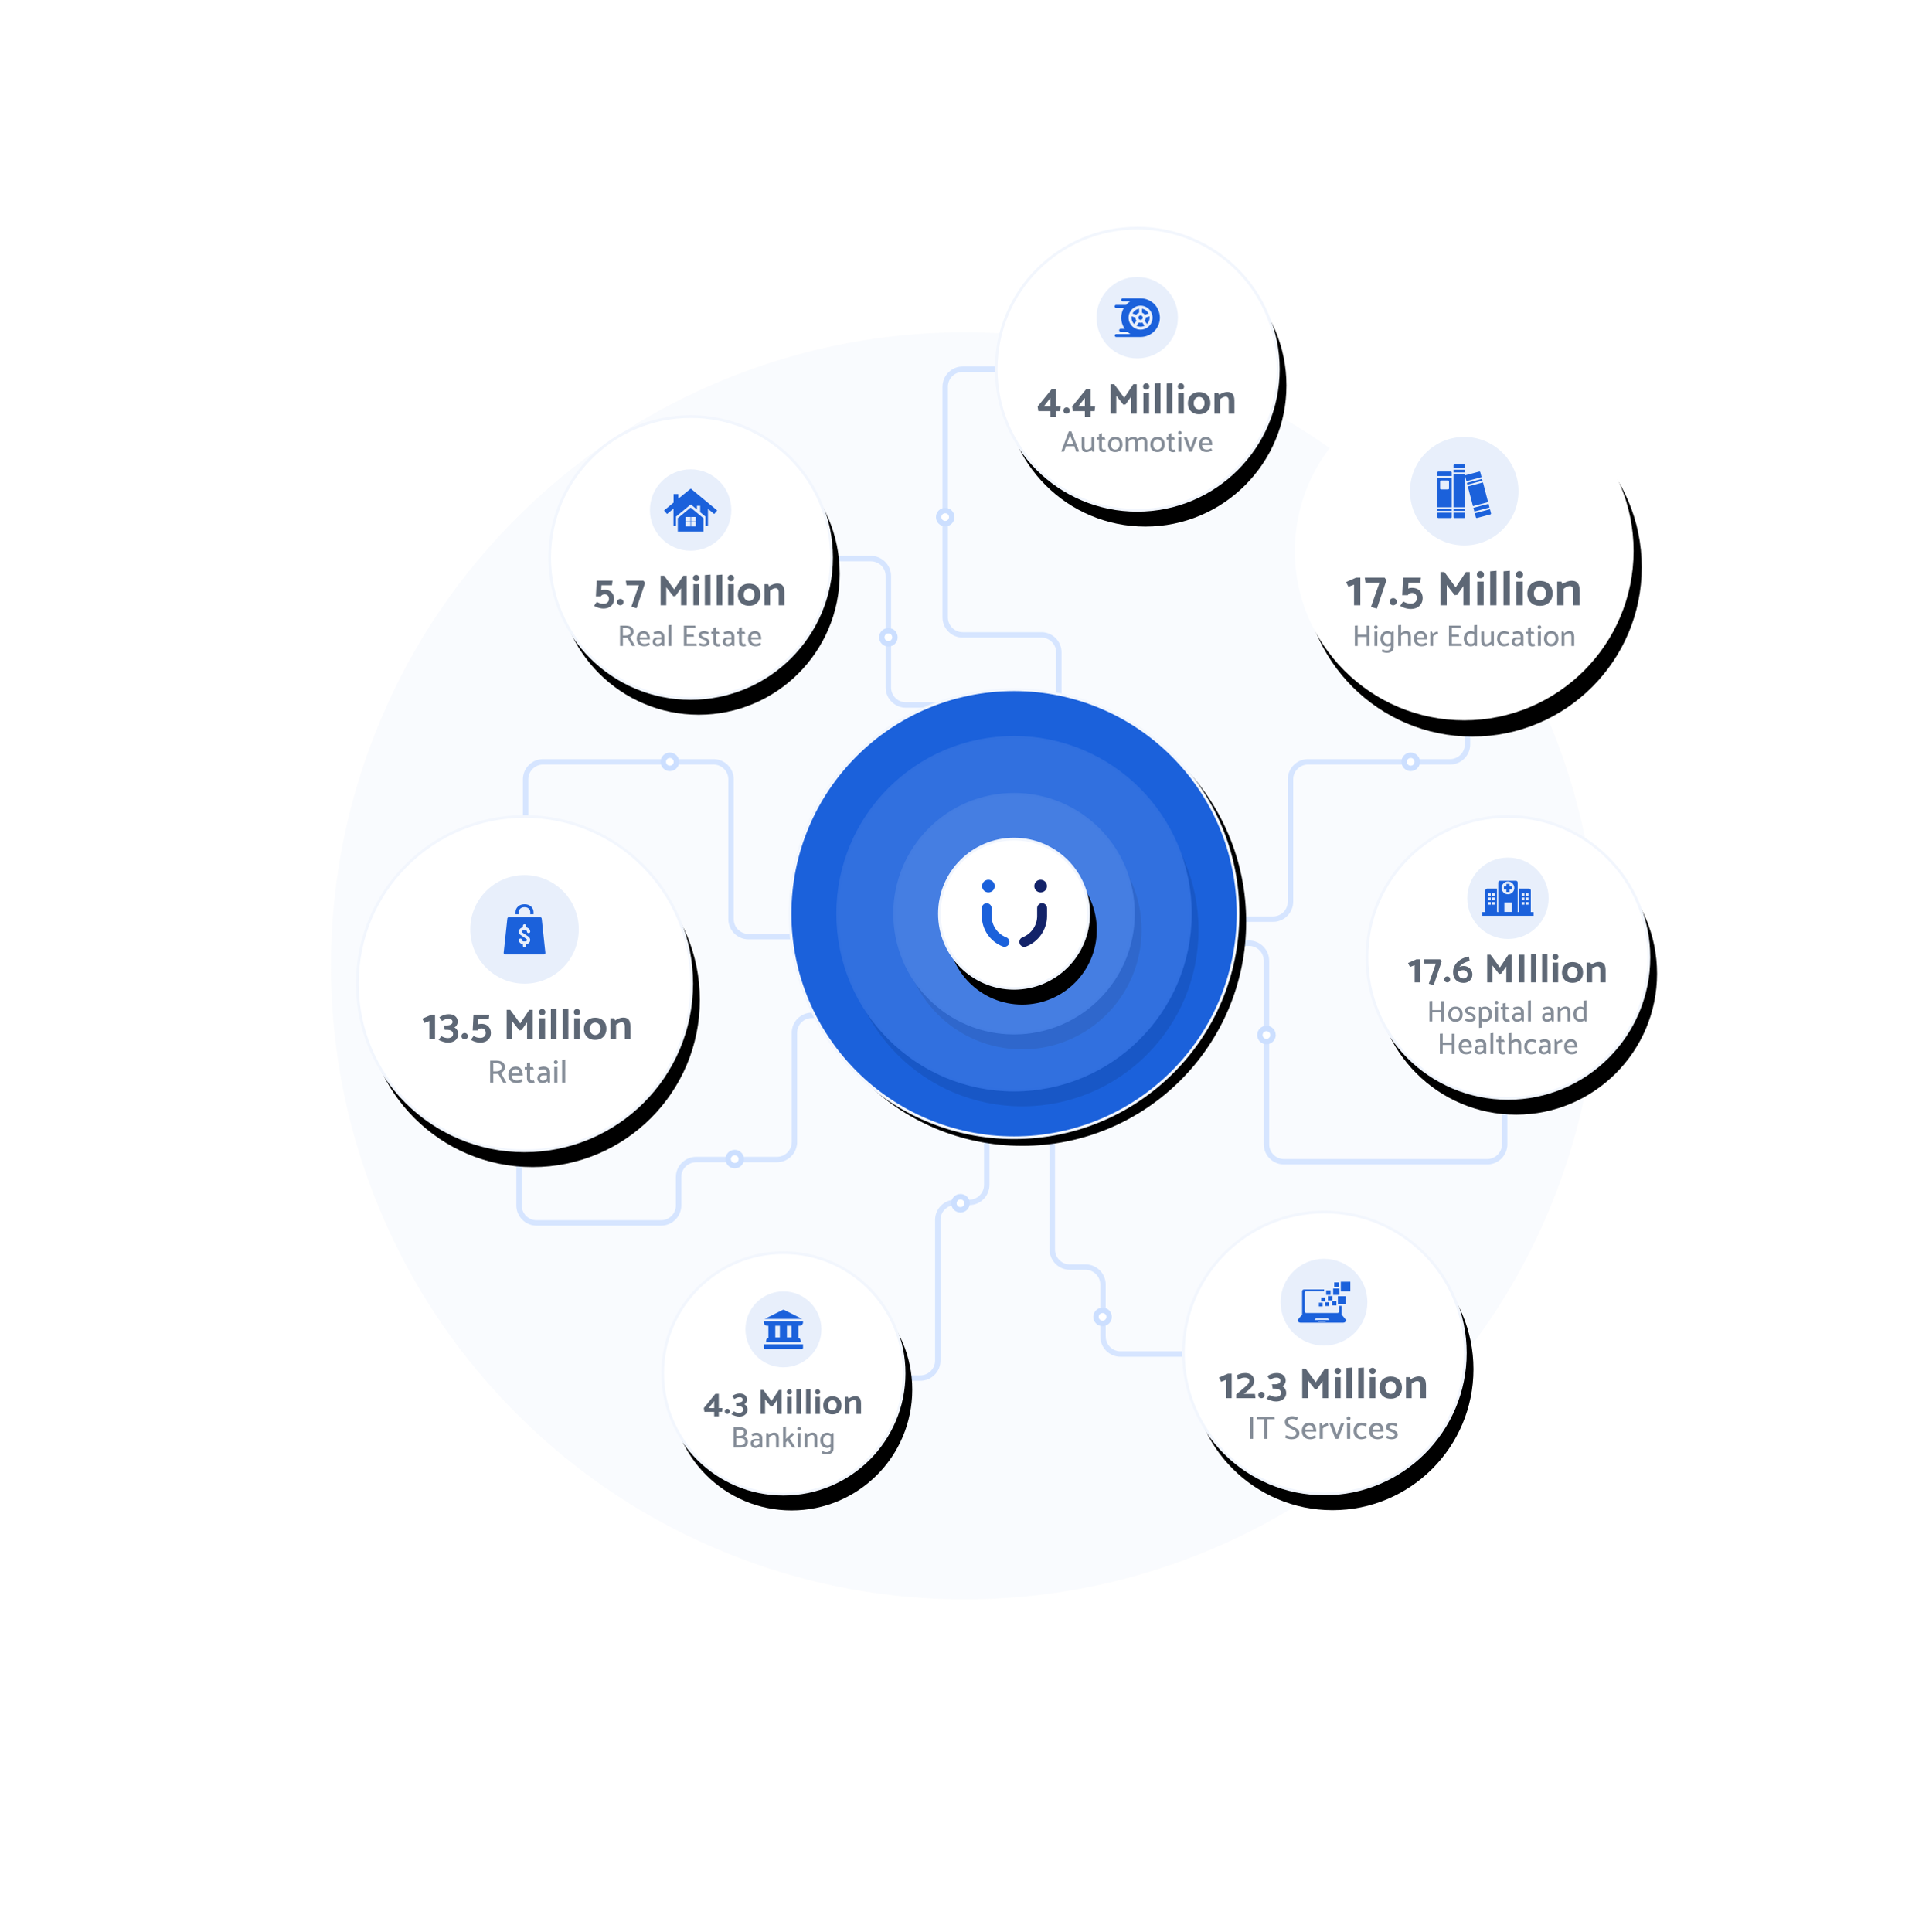 <svg xmlns="http://www.w3.org/2000/svg" xmlns:xlink="http://www.w3.org/1999/xlink" viewBox="0 0 711 712"><defs><filter id="a" width="164.2%" height="164.2%" x="-32.1%" y="-32.1%" filterUnits="objectBoundingBox"><feGaussianBlur in="SourceGraphic" stdDeviation="50"/></filter><filter id="b" width="135.6%" height="135.6%" x="-14.9%" y="-12%" filterUnits="objectBoundingBox"><feMorphology in="SourceAlpha" operator="dilate" radius=".5" result="shadowSpreadOuter1"/><feOffset dx="3" dy="6" in="shadowSpreadOuter1" result="shadowOffsetOuter1"/><feGaussianBlur in="shadowOffsetOuter1" result="shadowBlurOuter1" stdDeviation="5"/><feComposite in="shadowBlurOuter1" in2="SourceAlpha" operator="out" result="shadowBlurOuter1"/><feColorMatrix in="shadowBlurOuter1" values="0 0 0 0 0.106 0 0 0 0 0.38 0 0 0 0 0.859 0 0 0 0.1 0"/></filter><filter id="d" width="135.6%" height="135.6%" x="-14.9%" y="-12%" filterUnits="objectBoundingBox"><feMorphology in="SourceAlpha" operator="dilate" radius=".5" result="shadowSpreadOuter1"/><feOffset dx="3" dy="6" in="shadowSpreadOuter1" result="shadowOffsetOuter1"/><feGaussianBlur in="shadowOffsetOuter1" result="shadowBlurOuter1" stdDeviation="5"/><feComposite in="shadowBlurOuter1" in2="SourceAlpha" operator="out" result="shadowBlurOuter1"/><feColorMatrix in="shadowBlurOuter1" values="0 0 0 0 0.106 0 0 0 0 0.38 0 0 0 0 0.859 0 0 0 0.1 0"/></filter><filter id="f" width="135.6%" height="135.6%" x="-14.9%" y="-12%" filterUnits="objectBoundingBox"><feMorphology in="SourceAlpha" operator="dilate" radius=".5" result="shadowSpreadOuter1"/><feOffset dx="3" dy="6" in="shadowSpreadOuter1" result="shadowOffsetOuter1"/><feGaussianBlur in="shadowOffsetOuter1" result="shadowBlurOuter1" stdDeviation="5"/><feComposite in="shadowBlurOuter1" in2="SourceAlpha" operator="out" result="shadowBlurOuter1"/><feColorMatrix in="shadowBlurOuter1" values="0 0 0 0 0.106 0 0 0 0 0.38 0 0 0 0 0.859 0 0 0 0.1 0"/></filter><filter id="h" width="141.6%" height="141.6%" x="-17.4%" y="-14%" filterUnits="objectBoundingBox"><feMorphology in="SourceAlpha" operator="dilate" radius=".5" result="shadowSpreadOuter1"/><feOffset dx="3" dy="6" in="shadowSpreadOuter1" result="shadowOffsetOuter1"/><feGaussianBlur in="shadowOffsetOuter1" result="shadowBlurOuter1" stdDeviation="5"/><feComposite in="shadowBlurOuter1" in2="SourceAlpha" operator="out" result="shadowBlurOuter1"/><feColorMatrix in="shadowBlurOuter1" values="0 0 0 0 0.106 0 0 0 0 0.38 0 0 0 0 0.859 0 0 0 0.1 0"/></filter><filter id="j" width="135.6%" height="135.6%" x="-14.9%" y="-12%" filterUnits="objectBoundingBox"><feMorphology in="SourceAlpha" operator="dilate" radius=".5" result="shadowSpreadOuter1"/><feOffset dx="3" dy="6" in="shadowSpreadOuter1" result="shadowOffsetOuter1"/><feGaussianBlur in="shadowOffsetOuter1" result="shadowBlurOuter1" stdDeviation="5"/><feComposite in="shadowBlurOuter1" in2="SourceAlpha" operator="out" result="shadowBlurOuter1"/><feColorMatrix in="shadowBlurOuter1" values="0 0 0 0 0.106 0 0 0 0 0.38 0 0 0 0 0.859 0 0 0 0.1 0"/></filter><filter id="m" width="128.8%" height="128.8%" x="-12%" y="-9.6%" filterUnits="objectBoundingBox"><feOffset dx="3" dy="6" in="SourceAlpha" result="shadowOffsetOuter1"/><feGaussianBlur in="shadowOffsetOuter1" result="shadowBlurOuter1" stdDeviation="5"/><feColorMatrix in="shadowBlurOuter1" values="0 0 0 0 0.106 0 0 0 0 0.38 0 0 0 0 0.859 0 0 0 0.1 0"/></filter><filter id="o" width="130%" height="130%" x="-12.6%" y="-10.1%" filterUnits="objectBoundingBox"><feMorphology in="SourceAlpha" operator="dilate" radius=".5" result="shadowSpreadOuter1"/><feOffset dx="3" dy="6" in="shadowSpreadOuter1" result="shadowOffsetOuter1"/><feGaussianBlur in="shadowOffsetOuter1" result="shadowBlurOuter1" stdDeviation="5"/><feComposite in="shadowBlurOuter1" in2="SourceAlpha" operator="out" result="shadowBlurOuter1"/><feColorMatrix in="shadowBlurOuter1" values="0 0 0 0 0.106 0 0 0 0 0.38 0 0 0 0 0.859 0 0 0 0.1 0"/></filter><filter id="q" width="138.8%" height="138.8%" x="-17.6%" y="-17.6%" filterUnits="objectBoundingBox"><feMorphology in="SourceAlpha" operator="dilate" radius=".5" result="shadowSpreadOuter1"/><feOffset dx="3" dy="3" in="shadowSpreadOuter1" result="shadowOffsetOuter1"/><feGaussianBlur in="shadowOffsetOuter1" result="shadowBlurOuter1" stdDeviation="10"/><feComposite in="shadowBlurOuter1" in2="SourceAlpha" operator="out" result="shadowBlurOuter1"/><feColorMatrix in="shadowBlurOuter1" values="0 0 0 0 0.106 0 0 0 0 0.38 0 0 0 0 0.859 0 0 0 0.2 0"/></filter><filter id="s" width="142%" height="142%" x="-17.6%" y="-14.2%" filterUnits="objectBoundingBox"><feMorphology in="SourceAlpha" operator="dilate" radius=".5" result="shadowSpreadOuter1"/><feOffset dx="3" dy="6" in="shadowSpreadOuter1" result="shadowOffsetOuter1"/><feGaussianBlur in="shadowOffsetOuter1" result="shadowBlurOuter1" stdDeviation="5"/><feComposite in="shadowBlurOuter1" in2="SourceAlpha" operator="out" result="shadowBlurOuter1"/><feColorMatrix in="shadowBlurOuter1" values="0 0 0 0 0.106 0 0 0 0 0.38 0 0 0 0 0.859 0 0 0 0.1 0"/></filter><filter id="u" width="128.5%" height="128.5%" x="-11.9%" y="-9.6%" filterUnits="objectBoundingBox"><feMorphology in="SourceAlpha" operator="dilate" radius=".5" result="shadowSpreadOuter1"/><feOffset dx="3" dy="6" in="shadowSpreadOuter1" result="shadowOffsetOuter1"/><feGaussianBlur in="shadowOffsetOuter1" result="shadowBlurOuter1" stdDeviation="5"/><feComposite in="shadowBlurOuter1" in2="SourceAlpha" operator="out" result="shadowBlurOuter1"/><feColorMatrix in="shadowBlurOuter1" values="0 0 0 0 0.106 0 0 0 0 0.38 0 0 0 0 0.859 0 0 0 0.1 0"/></filter><filter id="w" width="167.3%" height="167.3%" x="-28.2%" y="-22.7%" filterUnits="objectBoundingBox"><feMorphology in="SourceAlpha" operator="dilate" radius=".5" result="shadowSpreadOuter1"/><feOffset dx="3" dy="6" in="shadowSpreadOuter1" result="shadowOffsetOuter1"/><feGaussianBlur in="shadowOffsetOuter1" result="shadowBlurOuter1" stdDeviation="5"/><feComposite in="shadowBlurOuter1" in2="SourceAlpha" operator="out" result="shadowBlurOuter1"/><feColorMatrix in="shadowBlurOuter1" values="0 0 0 0 0.106 0 0 0 0 0.38 0 0 0 0 0.859 0 0 0 0.1 0"/></filter><circle id="c" cx="132.548" cy="121.403" r="51.955"/><circle id="e" cx="366.143" cy="414.605" r="51.955"/><circle id="g" cx="297.165" cy="52" r="52"/><circle id="i" cx="166.751" cy="422.15" r="44.5"/><circle id="k" cx="433.805" cy="268.809" r="51.955"/><circle id="l" cx="62.426" cy="62.426" r="62.426"/><circle id="p" cx="71.33" cy="278.475" r="61.621"/><circle id="r" cx="82.564" cy="82.564" r="82.564"/><circle id="t" cx="251.762" cy="252.699" r="44"/><circle id="v" cx="251.762" cy="252.699" r="65"/><circle id="x" cx="251.762" cy="252.699" r="27.5"/></defs><g fill="none" fill-rule="evenodd" transform="translate(122 84.095)"><circle cx="233.5" cy="271.905" r="233.5" fill="#E8EFFB" filter="url(#a)" opacity=".5"/><path stroke="#D6E5FF" stroke-width="2" d="M265.858 309.487v67.018c0 3.544 2.9 6.444 6.444 6.444h5.8c3.544 0 6.444 2.9 6.444 6.444v19.171c0 3.544 2.9 6.444 6.444 6.444h25.615M198.196 261.157h-44.303c-3.544 0-6.444-2.9-6.444-6.444V203.161c0-3.544-2.9-6.444-6.444-6.444H78.176c-3.544 0-6.444 2.9-6.444 6.444v25.776m178.016-19.332v-27.387c0-3.544-2.9-6.444-6.444-6.444h-31.415c-3.544 0-6.444-2.9-6.444-6.444v-41.081c0-3.544-2.9-6.444-6.444-6.444h-20.138m89.411 74.912v-40.356c0-3.544-2.9-6.444-6.444-6.444h-28.998c-3.544 0-6.444-2.9-6.444-6.444V58.446c0-3.544 2.9-6.444 6.444-6.444h23.682m54.452 202.711h36.248c3.544 0 6.444-2.9 6.444-6.444V203.161c0-3.544 2.9-6.444 6.444-6.444h52.358c3.544 0 6.444-2.9 6.444-6.444v-18.527m-107.937 91.827h27.387c3.544 0 6.444 2.9 6.444 6.444v67.662c0 3.544 2.9 6.444 6.444 6.444h74.912c3.544 0 6.444-2.9 6.444-6.444v-23.44m-190.904-4.752v43.175c0 3.544-2.9 6.444-6.444 6.444h-5.155c-3.544 0-6.444 2.9-6.444 6.444v51.876c0 3.544-2.9 6.444-6.444 6.444h-18.204"/><use fill="#000" filter="url(#b)" xlink:href="#c"/><use fill="#FFF" stroke="#F2F6FD" xlink:href="#c"/><circle cx="132.548" cy="103.905" r="15" fill="#E8EFFB"/><use fill="#000" filter="url(#d)" xlink:href="#e"/><use fill="#FFF" stroke="#F2F6FD" xlink:href="#e"/><circle cx="366" cy="395.905" r="16" fill="#E8EFFB"/><g fill="#1B61DB" fill-rule="nonzero"><path d="M372.5 399.811v-2.541h-.932v2.032c0 .318-.26.577-.577.577h-11.546c-.317 0-.577-.259-.577-.577v-6.925c0-.318.26-.578.577-.578h6.605v-.592h-7.451c-.364 0-.663.297-.663.662v8.605L356.282 402.458c0 .549.444.994.992.994h15.887c.548 0 .992-.445.992-.994l-1.654-1.986v-.662h.001zm-5.957 3.309h-2.648c-.092 0-.166-.073-.166-.166s.073-.166.166-.166h2.648c.091 0 .166.073.166.166-.001.092-.074.166-.165.166zm-4.054-.662l.505-.606h4.447l.505.606h-5.457z"/><path d="M364.132 396.089h1.383v1.381h-1.383zM364.998 394.19h1.382v1.383h-1.382zM366.358 395.924h1.382v1.382h-1.382zM367.456 393.628h1.64v1.64h-1.64zM369.776 388.602h1.64v1.64h-1.64zM366.801 391.567h1.64v1.64h-1.64zM369.378 390.866h2.342v2.342h-2.342zM371.127 393.689h2.833v2.834h-2.833zM372.199 388.359h3.52v3.52h-3.52zM368.955 395.456h1.64v1.64h-1.64z"/></g><use fill="#000" filter="url(#f)" xlink:href="#g"/><use fill="#FFF" stroke="#F2F6FD" xlink:href="#g"/><circle cx="297.165" cy="33" r="15" fill="#E8EFFB"/><g fill="#1B61DB" fill-rule="nonzero"><path d="M298.391 32.183c-.451 0-.817.367-.817.817 0 .451.367.817.817.817s.817-.367.817-.817c0-.451-.367-.817-.817-.817zm.541-2.477v1.474c.42.125.779.391 1.022.744l1.402-.455c-.477-.919-1.368-1.589-2.424-1.762zm2.76 2.791l-1.402.456c0.0.016.001.032.001.048 0 .434-.147.834-.392 1.154l.866 1.192c.596-.603.965-1.432.965-2.346 0-.171-.013-.339-.038-.503z"/><path d="M298.391 25.873h-6.586c-.299 0-.541.242-.541.541 0 .299.242.541.541.541h2.814c-.594.372-1.129.828-1.589 1.353h-3.679c-.299 0-.541.242-.541.541 0 .299.242.541.541.541h2.896c-.625 1.059-.983 2.293-.983 3.609 0 1.531.486 2.951 1.311 4.114h-1.536c-.299 0-.541.242-.541.541s.242.541.541.541h2.481c.338.317.706.601 1.1.847h-5.212c-.299 0-.541.242-.541.541s.242.541.541.541h8.984c3.93 0 7.127-3.197 7.127-7.127 0-3.93-3.197-7.127-7.127-7.127zm2.629 10.679c-.01.008-.02.017-.031.025-.012.009-.024.017-.037.025-.723.516-1.608.82-2.562.82-.954 0-1.839-.304-2.562-.82-.013-.008-.025-.016-.037-.025-.011-.008-.021-.016-.031-.025-1.087-.806-1.792-2.098-1.792-3.552 0-2.438 1.983-4.421 4.421-4.421 2.438 0 4.421 1.983 4.421 4.421 0 1.454-.705 2.746-1.792 3.552z"/><path d="M295.425 31.467l1.402.455c.244-.352.603-.619 1.023-.744v-1.474c-1.056.173-1.947.843-2.424 1.762zm3.598 3.324c-.198.07-.411.109-.632.109-.222 0-.434-.039-.632-.109l-.866 1.192c.451.227.96.356 1.498.356.538 0 1.047-.128 1.498-.356l-.866-1.192zm-2.532-1.791c0-.016.001-.032.001-.048l-1.402-.456c-.025.164-.038.332-.038.503 0 .914.369 1.742.965 2.346l.866-1.192c-.246-.32-.392-.72-.392-1.154z"/></g><use fill="#000" filter="url(#h)" xlink:href="#i"/><use fill="#FFF" stroke="#F2F6FD" xlink:href="#i"/><circle cx="166.751" cy="405.905" r="14" fill="#E8EFFB"/><path fill="#1B61DB" fill-rule="nonzero" d="M159.52 402.912v.424c0 .701.57 1.271 1.271 1.271h.424v4.371c-.492.175-.847.641-.847 1.193v.424H173.134v-.424c0-.552-.355-1.017-.847-1.193v-4.371h.424c.701 0 1.271-.57 1.271-1.271v-.424H159.52zm5.931 5.988h-1.695v-4.293h1.695v4.293zm4.293 0h-1.695v-4.293h1.695v4.293zm-2.776-10.18c-.119-.06-.316-.06-.435 0l-6.689 3.345h13.814l-6.689-3.345zM159.52 411.441v1.271c0 .234.19.424.424.424h13.614c.234 0 .424-.19.424-.424v-1.271H159.52z"/><use fill="#000" filter="url(#j)" xlink:href="#k"/><use fill="#FFF" stroke="#F2F6FD" xlink:href="#k"/><circle cx="433.805" cy="247.012" r="15" fill="#E8EFFB"/><path fill="#1B61DB" fill-rule="nonzero" d="M442.197 252.098c.022-.066.035-.138.035-.212v-7.77c0-.368-.299-.667-.667-.667h-3.713v8.27c0 .133-.024.26-.066.378h-.436c.022-.066.035-.138.035-.212v-10.671c0-.368-.299-.667-.667-.667h-5.825c-.368 0-.667.299-.667.667v10.671c0 .074.013.145.035.212h-.435c-.042-.118-.066-.245-.066-.378v-8.27h-3.624c-.368 0-.667.299-.667.667v7.77c0 .074.013.145.035.212H424.357v1.379h18.897v-1.379h-1.057zm-14.727-2.724h-.956v-.956h.956v.956zm0-1.678h-.956v-.956h.956v.956zm0-1.623h-.956v-.956h.956v.956zm1.49 3.301h-.956v-.956h.956v.956zm0-1.678h-.956v-.956h.956v.956zm0-1.623h-.956v-.956h.956v.956zm6.33 5.98h-2.807v-3.502h2.807v3.502zm-1.484-6.503c-1.298 0-2.351-1.053-2.351-2.351 0-1.299 1.053-2.351 2.351-2.351 1.299 0 2.351 1.053 2.351 2.351 0 1.299-1.053 2.351-2.351 2.351zm6.069 3.824h-.956v-.956h.956v.956zm0-1.678h-.956v-.956h.956v.956zm0-1.623h-.956v-.956h.956v.956zm1.489 3.301h-.956v-.956h.956v.956zm0-1.678h-.956v-.956h.956v.956zm0-1.623h-.956v-.956h.956v.956zm-6.975-3.457h.9v1.167h-.9v.901h-1.167v-.901h-.9v-1.167h.9v-.9h1.167v.9z"/><g transform="translate(355.269 56.56)"><mask id="n" fill="#fff"><use xlink:href="#l"/></mask><use fill="#000" filter="url(#m)" xlink:href="#l"/><use fill="#FFF" xlink:href="#l"/><circle cx="62.426" cy="40.4" r="20" fill="#E8EFFB" mask="url(#n)"/></g><g fill="#1B61DB" fill-rule="nonzero"><path d="M413.084 91.361v-1.317c0-.182-.147-.329-.329-.329h-4.611c-.182 0-.329.147-.329.329v1.317h5.27zM407.814 92.02V102.889h5.27V92.02H407.814zm3.952 4.282h-2.635c-.182 0-.329-.147-.329-.329v-2.635c0-.182.147-.329.329-.329h2.635c.182 0 .329.147.329.329v2.635c0 .182-.147.329-.329.329zM407.814 104.865v1.647c0 .182.147.329.329.329h4.611c.182 0 .329-.147.329-.329v-1.647H407.814zM407.814 103.547h5.27v.659h-5.27zM413.743 103.547h4.281v.659h-4.281zM418.024 88.396v-.988c0-.182-.147-.329-.329-.329h-3.623c-.182 0-.329.147-.329.329v.988h4.282zM413.743 90.702h4.281v12.187h-4.281zM413.743 104.865v1.647c0 .182.147.329.329.329h3.623c.182 0 .329-.147.329-.329v-1.647h-4.282zM413.743 89.055h4.281v.988h-4.281zM418.675 93.9l.177.676 5.578-1.487-.177-.677zM421.428 104.451l5.578-1.488-.354-1.354-5.578 1.488zM426.486 100.972l-1.89-7.246-5.578 1.487 1.89 7.247z"/><path d="M418.509 93.262l5.578-1.487-.473-1.814c-.049-.176-.228-.281-.405-.237l-4.941 1.317c-.174.048-.279.226-.234.402l.475 1.819zm8.663 10.339l-5.578 1.487.393 1.506c.023.085.078.157.155.201.05.03.107.046.165.046.029 0 .058-.003.086-.01l4.941-1.317c.174-.048.279-.227.234-.402l-.394-1.511z"/></g><path stroke="#D6E5FF" stroke-width="2" d="M69.316 331.236v28.998c0 3.544 2.9 6.444 6.444 6.444h45.914c3.544 0 6.444-2.9 6.444-6.444v-10.472c0-3.544 2.9-6.444 6.444-6.444h29.804c3.544 0 6.444-2.9 6.444-6.444v-40.275c0-3.544 2.9-6.444 6.444-6.444h23.36"/><use fill="#000" filter="url(#o)" xlink:href="#p"/><use fill="#FFF" stroke="#F2F6FD" xlink:href="#p"/><circle cx="71.33" cy="258.475" r="20" fill="#E8EFFB"/><path fill="#1B61DB" fill-rule="nonzero" d="M79.017 267.131l-1.355-12.657c-.03-.278-.288-.49-.597-.49H65.595c-.309 0-.567.212-.597.49l-1.355 12.657c-.016.152.039.303.153.416.114.113.275.178.444.178H78.42c.169 0 .33-.065.444-.178.114-.113.169-.264.153-.416zm-5.588-4.748c.006.81-.651 1.476-1.499 1.595v.601c0 .299-.269.542-.6.542-.331 0-.6-.243-.6-.542v-.598c-.841-.122-1.488-.779-1.494-1.574-.002-.299.265-.543.596-.545h.004c.33 0 .598.241.6.539.002.285.26.517.576.517h.004c.658-.004.837.035 1.048-.158.249-.228.211-.603-.068-.789l-2.045-1.368c-.45-.301-.72-.783-.72-1.289 0-.799.651-1.464 1.499-1.584v-.598c0-.3.269-.542.6-.542.331 0 .6.242.6.542v.598c.846.122 1.495.786 1.495 1.584 0 .3-.268.542-.6.542-.331 0-.6-.242-.6-.542 0-.287-.258-.52-.575-.52h-.643c-.553 0-.786.641-.342.938l2.045 1.367c.447.299.716.776.719 1.278v.007zm1.22-10.321v.838h-1.2v-.838c0-.967-.871-1.753-1.941-1.753h-.357c-1.07 0-1.941.787-1.941 1.753v.838h-1.2v-.838c0-1.565 1.409-2.837 3.141-2.837h.357c1.732 0 3.141 1.273 3.141 2.837z"/><g fill="#1B61DB" fill-rule="nonzero"><path d="M132.548 102.989l-4.726 3.9v4.928h9.451v-4.914l-4.726-3.914zm-.071 6.949h-1.751V108.301h1.751v1.637zm0-1.85h-1.751v-1.637h1.751v1.637zm1.978 1.85h-1.751V108.301h1.751v1.637zm0-1.85h-1.751v-1.637h1.751v1.637z"/><path d="M132.607 95.993l-4.625 3.755v-1.725h-1.711v3.134l-3.513 2.887 1.089 1.325 2.383-1.96v6.415h.945v-3.52l5.432-4.484 2.28 1.904v-1.386h1.189v2.365l1.957 1.616v3.505h.912v-6.351l2.303 1.896 1.089-1.325z"/></g><g transform="translate(169.198 170.136)"><use fill="#000" filter="url(#q)" xlink:href="#r"/><use fill="#1B61DB" stroke="#F2F6FD" xlink:href="#r"/></g><g opacity=".1"><use fill="#000" filter="url(#s)" xlink:href="#t"/><use fill="#FFF" stroke="#F2F6FD" xlink:href="#t"/></g><g opacity=".1"><use fill="#000" filter="url(#u)" xlink:href="#v"/><use fill="#FFF" stroke="#F2F6FD" xlink:href="#v"/></g><use fill="#000" filter="url(#w)" xlink:href="#x"/><use fill="#FFF" stroke="#F2F6FD" xlink:href="#x"/><path fill="#1B61DB" d="M244.641 242.519c0 1.289-1.045 2.333-2.333 2.333-1.288 0-2.333-1.044-2.333-2.333 0-1.288 1.045-2.333 2.333-2.333 1.288 0 2.333 1.045 2.333 2.333"/><path fill="#132369" d="M263.886 242.519c0 1.289-1.045 2.333-2.333 2.333-1.288 0-2.333-1.044-2.333-2.333 0-1.288 1.045-2.333 2.333-2.333 1.288 0 2.333 1.045 2.333 2.333"/><path fill="#1B61DB" d="M248.246 264.906c-.215 0-.433-.039-.644-.12-4.617-1.766-7.72-6.274-7.72-11.219v-2.916c0-.996.809-1.803 1.804-1.803s1.804.807 1.804 1.803v2.916c0 3.46 2.169 6.616 5.399 7.851.931.356 1.397 1.398 1.041 2.328-.275.719-.96 1.16-1.685 1.16"/><path fill="#132369" d="M255.537 264.925c-.733 0-1.425-.446-1.703-1.171-.359-.94.111-1.994 1.052-2.354 3.223-1.233 5.389-4.381 5.389-7.833v-2.916c0-1.007.816-1.822 1.822-1.822 1.007 0 1.822.816 1.822 1.822v2.916c0 4.952-3.107 9.468-7.732 11.237-.214.082-.434.121-.651.121"/><circle cx="148.809" cy="343.153" r="2.417" fill="#FFF" stroke="#CCDFFF" stroke-width="2"/><circle cx="124.896" cy="196.717" r="2.417" fill="#FFF" stroke="#CCDFFF" stroke-width="2"/><circle cx="205.446" cy="150.804" r="2.417" fill="#FFF" stroke="#CCDFFF" stroke-width="2"/><circle cx="226.389" cy="106.501" r="2.417" fill="#FFF" stroke="#CCDFFF" stroke-width="2"/><circle cx="397.96" cy="196.717" r="2.417" fill="#FFF" stroke="#CCDFFF" stroke-width="2"/><circle cx="344.797" cy="297.405" r="2.417" fill="#FFF" stroke="#CCDFFF" stroke-width="2"/><circle cx="284.385" cy="401.314" r="2.417" fill="#FFF" stroke="#CCDFFF" stroke-width="2"/><circle cx="232.027" cy="359.428" r="2.417" fill="#FFF" stroke="#CCDFFF" stroke-width="2"/><path fill="#5D6775" fill-rule="nonzero" d="M100.404 140.216c.811 0 1.509-.152 2.096-.456.587-.304 1.04-.725 1.36-1.264.32-.539.48-1.155.48-1.848 0-.597-.133-1.152-.4-1.664-.267-.512-.661-.923-1.184-1.232-.523-.309-1.184-.464-1.984-.464-.213 0-.421.019-.624.056-.203.037-.389.099-.56.184l.096-1.904H103.556l.208-1.68h-5.84l-.288 5.76h1.84c.075-.16.229-.325.464-.496.235-.171.539-.256.912-.256.459 0 .84.152 1.144.456.304.304.456.717.456 1.24 0 .565-.192 1.011-.576 1.336-.384.325-.859.488-1.424.488-.48 0-.907-.059-1.28-.176-.373-.117-.773-.299-1.2-.544l-1.024 1.456c.32.181.669.349 1.048.504s.776.277 1.192.368c.416.091.821.136 1.216.136zm6.25-1.216c.32 0 .589-.112.808-.336.219-.224.328-.501.328-.832 0-.331-.109-.608-.328-.832-.219-.224-.488-.336-.808-.336-.341 0-.627.112-.856.336-.229.224-.344.507-.344.848 0 .32.115.592.344.816.229.224.515.336.856.336zm5.98 1.104l3.136-9.328-.608-.832h-6.496l.256 1.68h4.56l-2.784 7.92 1.936.56zM123.565 139v-6.64l2.608 3.328.8-.096 2.048-2.864V139h2.08v-10.88h-1.264l-3.344 5.024-3.696-5.024h-1.296V139h2.064zm11.038-8.848c.32 0 .592-.115.816-.344.224-.229.336-.509.336-.84 0-.331-.115-.608-.344-.832-.229-.224-.504-.336-.824-.336-.32 0-.592.112-.816.336-.224.224-.336.501-.336.832 0 .331.112.611.336.84.224.229.501.344.832.344zm1.056 8.848v-7.76h-2.096V139h2.096zm4.199 0v-11.296l-2.064.176V139h2.064zm4.368 0v-11.296l-2.064.176V139h2.064zm3.184-8.848c.32 0 .592-.115.816-.344.224-.229.336-.509.336-.84 0-.331-.115-.608-.344-.832-.229-.224-.504-.336-.824-.336-.32 0-.592.112-.816.336-.224.224-.336.501-.336.832 0 .331.112.611.336.84.224.229.501.344.832.344zm1.056 8.848v-7.76h-2.096V139h2.096zm5.639.192c.843 0 1.573-.168 2.192-.504.619-.336 1.099-.813 1.44-1.432.341-.619.512-1.339.512-2.16 0-.832-.171-1.552-.512-2.16-.341-.608-.819-1.077-1.432-1.408-.613-.331-1.347-.496-2.2-.496-.832 0-1.56.168-2.184.504-.624.336-1.104.811-1.44 1.424-.336.613-.509 1.336-.52 2.168 0 .821.171 1.539.512 2.152.341.613.821 1.085 1.44 1.416.619.331 1.349.496 2.192.496zm.016-1.776c-.384 0-.731-.099-1.04-.296-.309-.197-.549-.467-.72-.808-.171-.341-.256-.736-.256-1.184 0-.448.085-.845.256-1.192.171-.347.408-.621.712-.824.304-.203.648-.304 1.032-.304.395 0 .741.099 1.04.296.299.197.533.467.704.808.171.341.256.736.256 1.184 0 .437-.085.832-.256 1.184-.171.352-.403.629-.696.832-.293.203-.637.304-1.032.304zm7.708 1.584v-5.36c.181-.128.381-.267.6-.416s.456-.272.712-.368c.256-.096.512-.144.768-.144.341 0 .613.128.816.384.203.256.304.635.304 1.136V139h2.08v-4.864c0-.597-.077-1.133-.232-1.608-.155-.475-.421-.851-.8-1.128-.379-.277-.92-.416-1.624-.416-.277 0-.584.04-.92.12-.336.08-.683.203-1.04.368-.357.165-.701.36-1.032.584l-.352-.816h-1.36V139h2.08z"/><path fill="#858D98" fill-rule="nonzero" d="M107.594 154v-2.992h.979c.103 0 .229-.004.38-.011.15-.007.255-.015.314-.022l1.672 3.025h1.144l-1.881-3.3c.381-.161.693-.405.935-.732.242-.326.367-.735.374-1.226 0-.528-.125-.955-.374-1.282-.249-.326-.589-.565-1.018-.715-.429-.15-.907-.226-1.435-.226h-2.145V154h1.056zm1.023-3.85h-1.023v-2.739h1.078c.352 0 .658.042.918.127.26.084.462.226.605.423.143.198.214.473.214.825 0 .337-.083.605-.247.803-.165.198-.381.341-.649.429-.268.088-.567.132-.896.132zm6.955 3.982c.249 0 .488-.026.715-.077.227-.051.444-.123.649-.214.205-.092.396-.189.572-.291l-.33-.77c-.293.139-.555.253-.786.341-.231.088-.504.132-.82.132-.396 0-.722-.071-.979-.214-.257-.143-.449-.343-.578-.6-.128-.257-.207-.546-.236-.869h3.784v-.11c0-.521-.079-1.005-.236-1.452s-.407-.807-.748-1.078c-.341-.271-.79-.407-1.347-.407-.528 0-.983.119-1.364.357-.381.238-.675.567-.88.985-.205.418-.308.906-.308 1.463 0 .557.108 1.047.325 1.468s.541.75.974.985c.433.235.964.352 1.595.352zm.968-3.278h-2.739c.037-.293.112-.546.226-.759.114-.213.27-.378.468-.495.198-.117.433-.176.704-.176.271 0 .497.059.676.176.18.117.325.282.434.495.11.213.187.466.231.759zm3.886 3.278c.286 0 .572-.066.858-.198.286-.132.521-.279.704-.44l.132.506h.737v-3.619c0-.345-.093-.658-.281-.941-.187-.282-.444-.506-.77-.671-.326-.165-.695-.247-1.105-.247-.147 0-.337.02-.572.06-.235.04-.466.095-.693.165-.227.07-.411.152-.55.247l.297.836c.198-.088.425-.171.682-.247.257-.077.543-.116.858-.116.418 0 .7.123.847.368s.22.552.22.918v.055h-1.265c-.579 0-1.05.141-1.413.423s-.544.691-.544 1.226c0 .484.152.884.457 1.199.304.315.772.473 1.403.473zm-.022-.836c-.198 0-.363-.042-.495-.127-.132-.084-.231-.191-.297-.319-.066-.128-.099-.259-.099-.391 0-.249.084-.469.253-.66.169-.191.414-.286.737-.286h1.298v1.078c-.183.205-.394.374-.632.506-.238.132-.493.198-.764.198zm5.052.704v-7.766l-1.056.121V154h1.056zm9.356 0l-.143-.825h-3.553v-2.574h2.684l-.143-.814h-2.541v-2.453h3.3l-.143-.814h-4.213V154h4.752zm2.511.143c.704 0 1.241-.141 1.611-.423.37-.282.555-.673.555-1.171 0-.293-.09-.55-.27-.77-.18-.22-.407-.409-.682-.567-.275-.158-.559-.288-.853-.391-.323-.11-.585-.226-.786-.346-.202-.121-.306-.262-.314-.423 0-.191.09-.35.27-.478.18-.128.409-.193.688-.193.286 0 .541.037.764.11.224.073.438.158.643.253l.33-.715c-.147-.11-.326-.202-.539-.275-.213-.073-.423-.13-.632-.171-.209-.04-.391-.06-.544-.06-.623 0-1.117.138-1.48.412-.363.275-.544.654-.544 1.139 0 .286.088.532.264.737.176.205.398.378.665.517.268.139.541.257.82.352.235.073.44.156.616.247s.315.193.418.302c.103.11.154.235.154.374 0 .132-.048.249-.143.352-.095.103-.229.183-.402.242-.172.059-.376.088-.611.088-.161 0-.323-.015-.484-.044-.161-.029-.321-.071-.478-.127-.158-.055-.314-.119-.468-.193l-.33.737c.154.103.339.191.555.264.216.073.434.128.654.165.22.037.403.055.55.055zm5.283.044c.11 0 .222-.013.336-.038.114-.026.222-.057.325-.093.103-.037.183-.07.242-.099l-.275-.803c-.073.029-.156.057-.247.083-.092.026-.181.038-.27.038-.264 0-.457-.086-.578-.259-.121-.172-.181-.394-.181-.665v-2.816h1.298l-.33-.803h-.968v-1.573l-1.056.242v1.331h-.759l.011.803h.748v2.981c0 .359.07.664.209.913.139.249.337.438.594.567.257.128.557.193.902.193zm3.655-.055c.286 0 .572-.066.858-.198.286-.132.521-.279.704-.44l.132.506h.737v-3.619c0-.345-.093-.658-.281-.941-.187-.282-.444-.506-.77-.671-.326-.165-.695-.247-1.105-.247-.147 0-.337.02-.572.06-.235.04-.466.095-.693.165-.227.07-.411.152-.55.247l.297.836c.198-.088.425-.171.682-.247.257-.077.543-.116.858-.116.418 0 .7.123.847.368s.22.552.22.918v.055h-1.265c-.579 0-1.05.141-1.413.423s-.544.691-.544 1.226c0 .484.152.884.457 1.199.304.315.772.473 1.403.473zm-.022-.836c-.198 0-.363-.042-.495-.127-.132-.084-.231-.191-.297-.319-.066-.128-.099-.259-.099-.391 0-.249.084-.469.253-.66.169-.191.414-.286.737-.286h1.298v1.078c-.183.205-.394.374-.632.506-.238.132-.493.198-.764.198zm5.855.891c.11 0 .222-.013.336-.038.114-.026.222-.057.325-.093.103-.037.183-.07.242-.099l-.275-.803c-.073.029-.156.057-.247.083-.092.026-.181.038-.27.038-.264 0-.457-.086-.578-.259-.121-.172-.181-.394-.181-.665v-2.816h1.298l-.33-.803h-.968v-1.573l-1.056.242v1.331h-.759l.011.803h.748v2.981c0 .359.07.664.209.913.139.249.337.438.594.567.257.128.557.193.902.193zm4.502-.055c.249 0 .488-.026.715-.077.227-.051.444-.123.649-.214.205-.092.396-.189.572-.291l-.33-.77c-.293.139-.555.253-.786.341-.231.088-.504.132-.82.132-.396 0-.722-.071-.979-.214-.257-.143-.449-.343-.578-.6-.128-.257-.207-.546-.236-.869h3.784v-.11c0-.521-.079-1.005-.236-1.452s-.407-.807-.748-1.078c-.341-.271-.79-.407-1.347-.407-.528 0-.983.119-1.364.357-.381.238-.675.567-.88.985-.205.418-.308.906-.308 1.463 0 .557.108 1.047.325 1.468s.541.75.974.985c.433.235.964.352 1.595.352zm.968-3.278h-2.739c.037-.293.112-.546.226-.759.114-.213.27-.378.468-.495.198-.117.433-.176.704-.176.271 0 .497.059.676.176.18.117.325.282.434.495.11.213.187.466.231.759zm117.172-68.361l1.045-.154-2.882-7.414h-.957l-2.816 7.48h1.034l.748-2.002h3.047l.781 2.09zm-1.1-2.937h-2.431l1.199-3.212 1.232 3.212zm4.748 3.025c.242 0 .486-.038.732-.116.246-.077.48-.183.704-.319.224-.136.423-.284.6-.446l.187.704h.737v-5.335h-1.056v3.762c-.169.147-.35.286-.544.418-.194.132-.387.236-.578.314-.191.077-.378.116-.561.116-.345 0-.578-.108-.699-.325-.121-.216-.181-.504-.181-.864v-3.421h-1.056v3.52c0 .381.059.722.176 1.023.117.301.302.537.555.71.253.172.581.259.985.259zm6.41.011c.11 0 .222-.013.336-.038.114-.026.222-.057.325-.093.103-.037.183-.07.242-.099l-.275-.803c-.073.029-.156.057-.247.083-.092.026-.181.038-.27.038-.264 0-.457-.086-.578-.259-.121-.172-.181-.394-.181-.665v-2.816h1.298l-.33-.803h-.968v-1.573l-1.056.242v1.331h-.759l.011.803h.748v2.981c0 .359.07.664.209.913.139.249.337.438.594.567.257.128.557.193.902.193zm4.252-.044c.557 0 1.036-.119 1.435-.357.4-.238.71-.568.929-.99.22-.422.33-.907.33-1.458 0-.557-.106-1.047-.319-1.468-.213-.422-.517-.752-.913-.99-.396-.238-.869-.357-1.419-.357s-1.025.119-1.425.357c-.4.238-.708.567-.924.985-.216.418-.328.906-.336 1.463 0 .557.106 1.047.319 1.468.213.422.517.752.913.99.396.238.865.357 1.408.357zm.011-.902c-.337 0-.623-.083-.858-.247-.235-.165-.412-.394-.533-.688-.121-.293-.181-.623-.181-.99.007-.352.075-.671.203-.957.128-.286.312-.513.55-.682.238-.169.522-.253.853-.253.337 0 .623.083.858.247.235.165.412.392.533.682.121.29.181.622.181.996 0 .352-.064.671-.193.957-.128.286-.312.513-.55.682-.238.169-.526.253-.864.253zm4.886.759v-3.762c.176-.154.357-.295.544-.423.187-.128.372-.231.555-.308.183-.077.356-.116.517-.116.213 0 .38.05.5.148.121.099.207.236.259.412.051.176.077.385.077.627v3.421h1.056v-3.52l-.007-.224-.008-.079.105-.089c.12-.097.242-.188.367-.274.187-.128.372-.231.555-.308.183-.077.356-.116.517-.116.213 0 .38.05.5.148.121.099.207.236.259.412.051.176.077.385.077.627v3.421h1.056v-3.52c0-.381-.059-.722-.176-1.023-.117-.301-.299-.537-.544-.71-.246-.172-.563-.259-.952-.259-.22 0-.447.038-.682.116-.235.077-.462.181-.682.314-.147.088-.285.184-.416.288l-.186.161-.024-.055c-.116-.233-.276-.421-.48-.565-.246-.172-.563-.259-.952-.259-.22 0-.447.038-.682.116-.235.077-.462.181-.682.314-.22.132-.422.282-.605.451l-.187-.704h-.737v5.335h1.056zm10.672.143c.557 0 1.036-.119 1.435-.357.4-.238.71-.568.929-.99.22-.422.33-.907.33-1.458 0-.557-.106-1.047-.319-1.468-.213-.422-.517-.752-.913-.99-.396-.238-.869-.357-1.419-.357s-1.025.119-1.425.357c-.4.238-.708.567-.924.985-.216.418-.328.906-.336 1.463 0 .557.106 1.047.319 1.468.213.422.517.752.913.99.396.238.865.357 1.408.357zm.011-.902c-.337 0-.623-.083-.858-.247-.235-.165-.412-.394-.533-.688-.121-.293-.181-.623-.181-.99.007-.352.075-.671.203-.957.128-.286.312-.513.55-.682.238-.169.522-.253.853-.253.337 0 .623.083.858.247.235.165.412.392.533.682.121.29.181.622.181.996 0 .352-.064.671-.193.957-.128.286-.312.513-.55.682-.238.169-.526.253-.864.253zm5.799.946c.11 0 .222-.013.336-.038.114-.026.222-.057.325-.093.103-.037.183-.07.242-.099l-.275-.803c-.073.029-.156.057-.247.083-.092.026-.181.038-.27.038-.264 0-.457-.086-.578-.259-.121-.172-.181-.394-.181-.665v-2.816h1.298l-.33-.803h-.968v-1.573l-1.056.242v1.331h-.759l.011.803h.748v2.981c0 .359.07.664.209.913.139.249.337.438.594.567.257.128.557.193.902.193zm2.459-6.479c.183 0 .341-.064.473-.193.132-.128.198-.284.198-.468 0-.191-.066-.348-.198-.473-.132-.125-.29-.187-.473-.187-.183 0-.337.064-.462.193-.125.128-.187.284-.187.468 0 .191.062.348.187.473.125.125.279.187.462.187zm.55 6.292v-5.335h-1.067v5.335h1.067zm3.885 0l2.024-5.335h-1.089l-1.408 3.85-1.474-4.048-1.012.374 1.98 5.159h.979zm5.511.132c.249 0 .488-.026.715-.077.227-.051.444-.123.649-.214.205-.092.396-.189.572-.291l-.33-.77c-.293.139-.555.253-.786.341-.231.088-.504.132-.82.132-.396 0-.722-.071-.979-.214-.257-.143-.449-.343-.578-.6-.128-.257-.207-.546-.236-.869h3.784v-.11c0-.521-.079-1.005-.236-1.452-.158-.447-.407-.807-.748-1.078-.341-.271-.79-.407-1.347-.407-.528 0-.983.119-1.364.357-.381.238-.675.567-.88.985-.205.418-.308.906-.308 1.463 0 .557.108 1.047.325 1.468.216.422.541.75.974.985.433.235.964.352 1.595.352zm.968-3.278h-2.739c.037-.293.112-.546.226-.759.114-.213.27-.378.468-.495.198-.117.433-.176.704-.176.271 0 .497.059.676.176.18.117.325.282.434.495.11.213.187.466.231.759z"/><path fill="#5D6775" fill-rule="nonzero" d="M267.247 69.509v-2.048h1.472l.208-1.696h-1.68v-6.496h-1.552l-5.248 6.48.272 1.712h4.432v2.048h2.096zm-2.096-3.744h-2.464l2.464-3.168v3.168zm6.001 2.64c.32 0 .589-.112.808-.336.219-.224.328-.501.328-.832 0-.331-.109-.608-.328-.832-.219-.224-.488-.336-.808-.336-.341 0-.627.112-.856.336-.229.224-.344.507-.344.848 0 .32.115.592.344.816.229.224.515.336.856.336zm8.812 1.104v-2.048h1.472l.208-1.696h-1.68v-6.496h-1.552l-5.248 6.48.272 1.712h4.432v2.048h2.096zm-2.096-3.744h-2.464l2.464-3.168v3.168zm11.575 2.64v-6.64l2.608 3.328.8-.096 2.048-2.864v6.272h2.08v-10.88h-1.264l-3.344 5.024-3.696-5.024h-1.296v10.88h2.064zm11.038-8.848c.32 0 .592-.115.816-.344.224-.229.336-.509.336-.84 0-.331-.115-.608-.344-.832-.229-.224-.504-.336-.824-.336-.32 0-.592.112-.816.336-.224.224-.336.501-.336.832 0 .331.112.611.336.84.224.229.501.344.832.344zm1.056 8.848v-7.76h-2.096v7.76h2.096zm4.199 0v-11.296l-2.064.176v11.12h2.064zm4.368 0v-11.296l-2.064.176v11.12h2.064zm3.184-8.848c.32 0 .592-.115.816-.344.224-.229.336-.509.336-.84 0-.331-.115-.608-.344-.832-.229-.224-.504-.336-.824-.336-.32 0-.592.112-.816.336-.224.224-.336.501-.336.832 0 .331.112.611.336.84.224.229.501.344.832.344zm1.056 8.848v-7.76h-2.096v7.76h2.096zm5.639.192c.843 0 1.573-.168 2.192-.504.619-.336 1.099-.813 1.44-1.432.341-.619.512-1.339.512-2.16 0-.832-.171-1.552-.512-2.16-.341-.608-.819-1.077-1.432-1.408-.613-.331-1.347-.496-2.2-.496-.832 0-1.56.168-2.184.504-.624.336-1.104.811-1.44 1.424-.336.613-.509 1.336-.52 2.168 0 .821.171 1.539.512 2.152.341.613.821 1.085 1.44 1.416.619.331 1.349.496 2.192.496zm.016-1.776c-.384 0-.731-.099-1.04-.296-.309-.197-.549-.467-.72-.808-.171-.341-.256-.736-.256-1.184 0-.448.085-.845.256-1.192.171-.347.408-.621.712-.824.304-.203.648-.304 1.032-.304.395 0 .741.099 1.04.296.299.197.533.467.704.808.171.341.256.736.256 1.184 0 .437-.085.832-.256 1.184-.171.352-.403.629-.696.832-.293.203-.637.304-1.032.304zm7.708 1.584v-5.36c.181-.128.381-.267.6-.416.219-.149.456-.272.712-.368.256-.096.512-.144.768-.144.341 0 .613.128.816.384.203.256.304.635.304 1.136v4.768h2.08v-4.864c0-.597-.077-1.133-.232-1.608-.155-.475-.421-.851-.8-1.128-.379-.277-.92-.416-1.624-.416-.277 0-.584.04-.92.12-.336.08-.683.203-1.04.368-.357.165-.701.36-1.032.584l-.352-.816h-1.36v7.76h2.08zM379.401 139v-10.188h-1.548l-3.708 1.638.882 1.746 2.052-.792V139h2.322zm6.1 1.242l3.528-10.494-.684-.936h-7.308l.288 1.89h5.13l-3.132 8.91 2.178.63zm6.027-1.242c.36 0 .663-.126.909-.378s.369-.564.369-.936c0-.372-.123-.684-.369-.936s-.549-.378-.909-.378c-.384 0-.705.126-.963.378s-.387.57-.387.954c0 .36.129.666.387.918s.579.378.963.378zm6.421 1.368c.912 0 1.698-.171 2.358-.513.66-.342 1.17-.816 1.53-1.422.36-.606.54-1.299.54-2.079 0-.672-.15-1.296-.45-1.872-.3-.576-.744-1.038-1.332-1.386-.588-.348-1.332-.522-2.232-.522-.24 0-.474.021-.702.063-.228.042-.438.111-.63.207l.108-2.142h4.356l.234-1.89h-6.57l-.324 6.48h2.07c.084-.18.258-.366.522-.558.264-.192.606-.288 1.026-.288.516 0 .945.171 1.287.513.342.342.513.807.513 1.395 0 .636-.216 1.137-.648 1.503-.432.366-.966.549-1.602.549-.54 0-1.02-.066-1.44-.198-.42-.132-.87-.336-1.35-.612l-1.152 1.638c.36.204.753.393 1.179.567.426.174.873.312 1.341.414.468.102.924.153 1.368.153zM411.251 139v-7.47l2.934 3.744.9-.108 2.304-3.222V139h2.34v-12.24h-1.422l-3.762 5.652-4.158-5.652h-1.458V139h2.322zm12.418-9.954c.36 0 .666-.129.918-.387s.378-.573.378-.945-.129-.684-.387-.936-.567-.378-.927-.378c-.36 0-.666.126-.918.378s-.378.564-.378.936c0 .372.126.687.378.945.252.258.564.387.936.387zm1.188 9.954v-8.73h-2.358V139h2.358zm4.724 0v-12.708l-2.322.198V139h2.322zm4.914 0v-12.708l-2.322.198V139h2.322zm3.582-9.954c.36 0 .666-.129.918-.387s.378-.573.378-.945-.129-.684-.387-.936-.567-.378-.927-.378c-.36 0-.666.126-.918.378s-.378.564-.378.936c0 .372.126.687.378.945.252.258.564.387.936.387zm1.188 9.954v-8.73h-2.358V139h2.358zm6.344.216c.948 0 1.77-.189 2.466-.567.696-.378 1.236-.915 1.62-1.611.384-.696.576-1.506.576-2.43 0-.936-.192-1.746-.576-2.43-.384-.684-.921-1.212-1.611-1.584-.69-.372-1.515-.558-2.475-.558-.936 0-1.755.189-2.457.567-.702.378-1.242.912-1.62 1.602-.378.69-.573 1.503-.585 2.439 0 .924.192 1.731.576 2.421.384.69.924 1.221 1.62 1.593.696.372 1.518.558 2.466.558zm.018-1.998c-.432 0-.822-.111-1.17-.333-.348-.222-.618-.525-.81-.909-.192-.384-.288-.828-.288-1.332 0-.504.096-.951.288-1.341.192-.39.459-.699.801-.927.342-.228.729-.342 1.161-.342.444 0 .834.111 1.17.333.336.222.6.525.792.909.192.384.288.828.288 1.332 0 .492-.096.936-.288 1.332-.192.396-.453.708-.783.936-.33.228-.717.342-1.161.342zm8.672 1.782v-6.03c.204-.144.429-.3.675-.468.246-.168.513-.306.801-.414.288-.108.576-.162.864-.162.384 0 .69.144.918.432.228.288.342.714.342 1.278V139h2.34v-5.472c0-.672-.087-1.275-.261-1.809-.174-.534-.474-.957-.9-1.269-.426-.312-1.035-.468-1.827-.468-.312 0-.657.045-1.035.135-.378.09-.768.228-1.17.414-.402.186-.789.405-1.161.657l-.396-.918h-1.53V139h2.34z"/><path fill="#858D98" fill-rule="nonzero" d="M378.425 154v-3.333h3.322V154h1.056v-7.48h-1.056v3.3h-3.322v-3.355l-1.056.055V154h1.056zm6.704-6.292c.183 0 .341-.064.473-.193.132-.128.198-.284.198-.468 0-.191-.066-.348-.198-.473-.132-.125-.29-.187-.473-.187-.183 0-.337.064-.462.193-.125.128-.187.284-.187.468 0 .191.062.348.187.473.125.125.279.187.462.187zm.55 6.292v-5.335h-1.067V154h1.067zm3.478 2.53c.55 0 1.014-.09 1.391-.27.378-.18.665-.425.864-.737.198-.312.297-.662.297-1.05v-5.808h-.605l-.21.363-.025-.021c-.043-.032-.088-.061-.134-.089-.231-.139-.46-.24-.688-.302-.227-.062-.414-.093-.561-.093-.535 0-1.003.116-1.403.346-.4.231-.71.554-.929.968-.22.414-.33.9-.33 1.458 0 .572.106 1.071.319 1.496.213.425.519.757.918.996.4.238.871.357 1.413.357.154 0 .343-.033.567-.099.168-.05.337-.121.506-.213l.092-.055.001.686c0 .396-.143.697-.429.902-.286.205-.649.308-1.089.308-.323 0-.596-.042-.82-.127-.224-.084-.464-.185-.721-.302l-.319.759c.125.088.271.165.44.231.169.066.343.121.522.165.18.044.352.077.517.099.165.022.302.033.412.033zm.319-3.289c-.337 0-.623-.084-.858-.253-.235-.169-.412-.4-.533-.693-.121-.293-.181-.631-.181-1.012 0-.352.062-.667.187-.946.125-.279.304-.5.539-.665.235-.165.517-.247.847-.247.315 0 .592.062.831.187.095.05.19.113.283.188l.051.047v2.937l-.076.068c-.09.075-.18.139-.269.192-.224.132-.497.198-.82.198zm4.941.759v-3.762c.176-.154.359-.295.55-.423.191-.128.383-.231.578-.308.194-.077.38-.116.555-.116.345 0 .578.108.699.325s.181.504.181.864V154h1.056v-3.52c0-.381-.059-.722-.176-1.023-.117-.301-.302-.537-.555-.71-.253-.172-.581-.259-.985-.259-.242 0-.486.038-.732.116-.246.077-.478.181-.699.314-.147.088-.285.184-.416.288l-.058.05 0-3.022-1.056.121V154h1.056zm7.62.132c.249 0 .488-.026.715-.077.227-.051.444-.123.649-.214.205-.092.396-.189.572-.291l-.33-.77c-.293.139-.555.253-.786.341-.231.088-.504.132-.82.132-.396 0-.722-.071-.979-.214-.257-.143-.449-.343-.578-.6-.128-.257-.207-.546-.236-.869h3.784v-.11c0-.521-.079-1.005-.236-1.452-.158-.447-.407-.807-.748-1.078-.341-.271-.79-.407-1.347-.407-.528 0-.983.119-1.364.357-.381.238-.675.567-.88.985-.205.418-.308.906-.308 1.463 0 .557.108 1.047.325 1.468.216.422.541.75.974.985.433.235.964.352 1.595.352zm.968-3.278h-2.739c.037-.293.112-.546.226-.759.114-.213.27-.378.468-.495.198-.117.433-.176.704-.176.271 0 .497.059.676.176.18.117.325.282.434.495.11.213.187.466.231.759zm3.23 3.146v-3.531c.176-.169.372-.325.589-.468.216-.143.44-.26.671-.352.231-.092.442-.138.632-.138l-.231-.847c-.191 0-.398.048-.622.143-.224.095-.438.211-.643.346-.205.136-.378.262-.517.38l-.341-.869h-.594V154h1.056zm10.59 0l-.143-.825h-3.553v-2.574h2.684l-.143-.814h-2.541v-2.453h3.3l-.143-.814h-4.213V154h4.752zm3.355.143c.154 0 .343-.033.567-.099.224-.066.449-.171.676-.314l.164-.114.017-.015.204.398h.605v-7.755l-1.067.11-0 2.511-.079-.045c-.173-.09-.344-.158-.515-.205-.227-.062-.414-.093-.561-.093-.535 0-1.003.116-1.403.346-.4.231-.71.554-.929.968-.22.414-.33.9-.33 1.458 0 .572.106 1.071.319 1.496.213.425.519.757.918.996.4.238.871.357 1.413.357zm0-.902c-.337 0-.623-.084-.858-.253-.235-.169-.412-.4-.533-.693-.121-.293-.181-.631-.181-1.012 0-.352.062-.667.187-.946.125-.279.304-.5.539-.665.235-.165.517-.247.847-.247.315 0 .592.062.831.187.095.05.19.113.283.188l.052.047v2.937l-.077.068c-.09.075-.18.139-.269.192-.224.132-.497.198-.82.198zm5.491.935c.242 0 .486-.038.732-.116.246-.077.48-.183.704-.319.224-.136.423-.284.6-.446l.187.704h.737v-5.335h-1.056v3.762c-.169.147-.35.286-.544.418-.194.132-.387.236-.578.314-.191.077-.378.116-.561.116-.345 0-.578-.108-.699-.325s-.181-.504-.181-.864v-3.421h-1.056v3.52c0 .381.059.722.176 1.023.117.301.302.537.555.71.253.172.581.259.985.259zm6.762-.033c.154 0 .343-.02.567-.06.224-.04.449-.099.676-.176.227-.077.418-.167.572-.27l-.319-.759c-.227.11-.453.198-.676.264-.224.066-.497.099-.82.099-.337 0-.623-.083-.858-.247-.235-.165-.412-.394-.533-.688s-.181-.623-.181-.99c.007-.352.075-.671.203-.957.128-.286.312-.513.55-.682.238-.169.522-.253.853-.253.315 0 .587.037.814.11.227.073.455.158.682.253l.308-.748c-.154-.11-.345-.203-.572-.281-.227-.077-.451-.136-.671-.176-.22-.04-.403-.06-.55-.06-.55 0-1.027.119-1.43.357-.403.238-.713.567-.929.985-.216.418-.328.906-.336 1.463 0 .557.106 1.047.319 1.468.213.422.519.752.918.99.4.238.871.357 1.413.357zm4.661-.011c.286 0 .572-.066.858-.198.286-.132.521-.279.704-.44l.132.506h.737v-3.619c0-.345-.093-.658-.281-.941-.187-.282-.444-.506-.77-.671-.326-.165-.695-.247-1.105-.247-.147 0-.337.02-.572.06-.235.04-.466.095-.693.165-.227.07-.411.152-.55.247l.297.836c.198-.088.425-.171.682-.247.257-.077.543-.116.858-.116.418 0 .7.123.847.368.147.246.22.552.22.918v.055h-1.265c-.579 0-1.05.141-1.413.423s-.544.691-.544 1.226c0 .484.152.884.457 1.199.304.315.772.473 1.403.473zm-.022-.836c-.198 0-.363-.042-.495-.127-.132-.084-.231-.191-.297-.319-.066-.128-.099-.259-.099-.391 0-.249.084-.469.253-.66.169-.191.414-.286.737-.286h1.298v1.078c-.183.205-.394.374-.632.506-.238.132-.493.198-.764.198zm5.852.891c.11 0 .222-.013.336-.038.114-.026.222-.057.325-.093.103-.037.183-.07.242-.099l-.275-.803c-.073.029-.156.057-.247.083-.092.026-.181.038-.27.038-.264 0-.457-.086-.578-.259-.121-.172-.181-.394-.181-.665v-2.816h1.298l-.33-.803h-.968v-1.573l-1.056.242v1.331h-.759l.011.803h.748v2.981c0 .359.07.664.209.913.139.249.337.438.594.567.257.128.557.193.902.193zm2.459-6.479c.183 0 .341-.064.473-.193.132-.128.198-.284.198-.468 0-.191-.066-.348-.198-.473-.132-.125-.29-.187-.473-.187-.183 0-.337.064-.462.193-.125.128-.187.284-.187.468 0 .191.062.348.187.473.125.125.279.187.462.187zm.55 6.292v-5.335h-1.067V154h1.067zm3.786.143c.557 0 1.036-.119 1.435-.357.4-.238.71-.568.929-.99.22-.422.33-.907.33-1.458 0-.557-.106-1.047-.319-1.468-.213-.422-.517-.752-.913-.99-.396-.238-.869-.357-1.419-.357s-1.025.119-1.425.357c-.4.238-.708.567-.924.985-.216.418-.328.906-.336 1.463 0 .557.106 1.047.319 1.468.213.422.517.752.913.99.396.238.865.357 1.408.357zm.011-.902c-.337 0-.623-.083-.858-.247-.235-.165-.412-.394-.533-.688s-.181-.623-.181-.99c.007-.352.075-.671.203-.957.128-.286.312-.513.55-.682.238-.169.522-.253.853-.253.337 0 .623.083.858.247.235.165.412.392.533.682.121.29.181.622.181.996 0 .352-.064.671-.193.957-.128.286-.312.513-.55.682-.238.169-.526.253-.864.253zm4.886.759v-3.762c.176-.154.359-.295.55-.423.191-.128.383-.231.578-.308.194-.077.38-.116.555-.116.345 0 .578.108.699.325s.181.504.181.864V154h1.056v-3.52c0-.381-.059-.722-.176-1.023-.117-.301-.302-.537-.555-.71-.253-.172-.581-.259-.985-.259-.242 0-.486.038-.732.116-.246.077-.478.181-.699.314-.22.132-.422.282-.605.451l-.187-.704h-.737V154h1.056z"/><path fill="#5D6775" fill-rule="nonzero" d="M401.357 278v-8.49h-1.29l-3.09 1.365.735 1.455 1.71-.66V278h1.935zm5.083 1.035l2.94-8.745-.57-.78h-6.09l.24 1.575h4.275l-2.61 7.425 1.815.525zm5.023-1.035c.3 0 .552-.105.757-.315.205-.21.307-.47.307-.78 0-.31-.102-.57-.307-.78-.205-.21-.458-.315-.757-.315-.32 0-.588.105-.802.315-.215.21-.323.475-.323.795 0 .3.107.555.323.765.215.21.482.315.802.315zm5.996.195c.63 0 1.188-.133 1.673-.398.485-.265.868-.632 1.147-1.103.28-.47.42-1.01.42-1.62 0-.57-.142-1.09-.427-1.56-.285-.47-.672-.845-1.163-1.125-.49-.28-1.055-.42-1.695-.42-.44 0-.835.07-1.185.21l-.257.113-.074.04.12-.173c.098-.13.206-.254.324-.37.295-.29.627-.542.998-.757.37-.215.757-.4 1.163-.555.405-.155.802-.282 1.192-.383l-.27-1.605c-.48.06-.99.185-1.53.375s-1.065.445-1.575.765-.973.703-1.387 1.147c-.415.445-.745.953-.99 1.522s-.367 1.21-.367 1.92c0 .87.168 1.6.502 2.19.335.59.792 1.035 1.373 1.335.58.3 1.25.45 2.01.45zm-.06-1.605c-.39 0-.735-.087-1.035-.263-.3-.175-.537-.448-.713-.818-.15-.317-.236-.711-.257-1.183l-.005-.191.134-.096c.27-.18.56-.315.87-.405.31-.09.635-.135.975-.135.3 0 .57.072.81.217.24.145.43.34.57.585.14.245.21.527.21.848 0 .26-.068.5-.203.72-.135.22-.323.395-.562.525s-.505.195-.795.195zM428.094 278v-6.225l2.445 3.12.75-.09 1.92-2.685V278h1.95v-10.2h-1.185l-3.135 4.71-3.465-4.71h-1.215V278h1.935zm11.758 0v-10.2h-1.935V278h1.935zm4.395 0v-10.59l-1.935.165V278h1.935zm4.095 0v-10.59l-1.935.165V278h1.935zm2.985-8.295c.3 0 .555-.107.765-.323.21-.215.315-.477.315-.787s-.107-.57-.323-.78c-.215-.21-.472-.315-.772-.315s-.555.105-.765.315c-.21.21-.315.47-.315.78 0 .31.105.573.315.787.21.215.47.323.78.323zm.99 8.295v-7.275h-1.965V278h1.965zm5.287.18c.79 0 1.475-.158 2.055-.472.58-.315 1.03-.762 1.35-1.343.32-.58.48-1.255.48-2.025 0-.78-.16-1.455-.48-2.025-.32-.57-.767-1.01-1.343-1.32-.575-.31-1.262-.465-2.062-.465-.78 0-1.462.158-2.047.472-.585.315-1.035.76-1.35 1.335-.315.575-.477 1.252-.487 2.033 0 .77.16 1.442.48 2.018.32.575.77 1.018 1.35 1.327.58.31 1.265.465 2.055.465zm.015-1.665c-.36 0-.685-.092-.975-.278-.29-.185-.515-.438-.675-.757-.16-.32-.24-.69-.24-1.11 0-.42.08-.792.24-1.117.16-.325.383-.583.667-.772.285-.19.608-.285.968-.285.37 0 .695.092.975.278.28.185.5.438.66.757.16.32.24.69.24 1.11 0 .41-.08.78-.24 1.11-.16.33-.378.59-.652.78-.275.19-.598.285-.968.285zm7.226 1.485v-5.025c.17-.12.357-.25.562-.39.205-.14.427-.255.667-.345.24-.09.48-.135.72-.135.32 0 .575.12.765.36.19.24.285.595.285 1.065V278h1.95v-4.56c0-.56-.072-1.062-.217-1.508-.145-.445-.395-.797-.75-1.058-.355-.26-.863-.39-1.522-.39-.26 0-.547.037-.863.113-.315.075-.64.19-.975.345-.335.155-.657.338-.968.547l-.33-.765h-1.275V278h1.95z"/><path fill="#858D98" fill-rule="nonzero" d="M405.931 292.398v-3.333h3.322v3.333h1.056v-7.48h-1.056v3.3h-3.322v-3.355l-1.056.055v7.48h1.056zm8.497.143c.557 0 1.036-.119 1.435-.357.4-.238.71-.568.929-.99.22-.422.33-.907.33-1.458 0-.557-.106-1.047-.319-1.468-.213-.422-.517-.752-.913-.99-.396-.238-.869-.357-1.419-.357s-1.025.119-1.425.357c-.4.238-.708.567-.924.985-.216.418-.328.906-.336 1.463 0 .557.106 1.047.319 1.468.213.422.517.752.913.99.396.238.865.357 1.408.357zm.011-.902c-.337 0-.623-.083-.858-.247-.235-.165-.412-.394-.533-.688-.121-.293-.181-.623-.181-.99.007-.352.075-.671.203-.957.128-.286.312-.513.55-.682.238-.169.522-.253.853-.253.337 0 .623.083.858.247.235.165.412.392.533.682.121.29.181.622.181.996 0 .352-.064.671-.193.957-.128.286-.312.513-.55.682-.238.169-.526.253-.864.253zm5.304.902c.704 0 1.241-.141 1.611-.423.37-.282.555-.673.555-1.171 0-.293-.09-.55-.27-.77-.18-.22-.407-.409-.682-.567-.275-.158-.559-.288-.853-.391-.323-.11-.585-.226-.786-.346-.202-.121-.306-.262-.314-.423 0-.191.09-.35.27-.478.18-.128.409-.193.688-.193.286 0 .541.037.764.11.224.073.438.158.643.253l.33-.715c-.147-.11-.326-.202-.539-.275-.213-.073-.423-.13-.632-.171-.209-.04-.391-.06-.544-.06-.623 0-1.117.138-1.48.412-.363.275-.544.654-.544 1.139 0 .286.088.532.264.737.176.205.398.378.665.517.268.139.541.257.82.352.235.073.44.156.616.247.176.092.315.193.418.302.103.11.154.235.154.374 0 .132-.048.249-.143.352-.095.103-.229.183-.402.242-.172.059-.376.088-.611.088-.161 0-.323-.015-.484-.044-.161-.029-.321-.071-.478-.127-.158-.055-.314-.119-.468-.193l-.33.737c.154.103.339.191.555.264.216.073.434.128.654.165.22.037.403.055.55.055zm3.384 2.266l1.056-.121-.001-2.453.017.009c.171.09.341.158.511.205.227.062.414.093.561.093.535 0 1.003-.116 1.403-.346.4-.231.71-.555.929-.974.22-.418.33-.902.33-1.452 0-.572-.106-1.073-.319-1.502-.213-.429-.517-.761-.913-.996-.396-.235-.869-.352-1.419-.352-.147 0-.334.033-.561.099-.227.066-.453.169-.676.308l-.094.066-.23-.33h-.594v7.744zm2.156-3.168c-.315 0-.592-.062-.831-.187l-.142-.084-.128-.094v-3.058l.012-.011c.09-.075.18-.139.269-.19.224-.128.497-.193.82-.193.337 0 .623.084.858.253.235.169.412.4.533.693.121.293.181.631.181 1.012 0 .352-.062.667-.187.946-.125.279-.302.5-.533.665-.231.165-.515.247-.853.247zm4.312-5.533c.183 0 .341-.064.473-.193.132-.128.198-.284.198-.468 0-.191-.066-.348-.198-.473-.132-.125-.29-.187-.473-.187-.183 0-.337.064-.462.193-.125.128-.187.284-.187.468 0 .191.062.348.187.473.125.125.279.187.462.187zm.55 6.292v-5.335h-1.067v5.335h1.067zm3.445.187c.11 0 .222-.013.336-.038.114-.026.222-.057.325-.093.103-.037.183-.07.242-.099l-.275-.803c-.073.029-.156.057-.247.083-.092.026-.181.038-.27.038-.264 0-.457-.086-.578-.259-.121-.172-.181-.394-.181-.665v-2.816h1.298l-.33-.803h-.968v-1.573l-1.056.242v1.331h-.759l.011.803h.748v2.981c0 .359.07.664.209.913.139.249.337.438.594.567.257.128.557.193.902.193zm3.658-.055c.286 0 .572-.066.858-.198.286-.132.521-.279.704-.44l.132.506h.737v-3.619c0-.345-.093-.658-.281-.941-.187-.282-.444-.506-.77-.671-.326-.165-.695-.247-1.105-.247-.147 0-.337.02-.572.06-.235.04-.466.095-.693.165-.227.07-.411.152-.55.247l.297.836c.198-.088.425-.171.682-.247.257-.077.543-.116.858-.116.418 0 .7.123.847.368.147.246.22.552.22.918v.055h-1.265c-.579 0-1.05.141-1.413.423-.363.282-.544.691-.544 1.226 0 .484.152.884.457 1.199.304.315.772.473 1.403.473zm-.022-.836c-.198 0-.363-.042-.495-.127-.132-.084-.231-.191-.297-.319-.066-.128-.099-.259-.099-.391 0-.249.084-.469.253-.66.169-.191.414-.286.737-.286h1.298v1.078c-.183.205-.394.374-.632.506-.238.132-.493.198-.764.198zm5.049.704v-7.766l-1.056.121v7.645h1.056zm5.997.132c.286 0 .572-.066.858-.198.286-.132.521-.279.704-.44l.132.506h.737v-3.619c0-.345-.093-.658-.281-.941-.187-.282-.444-.506-.77-.671-.326-.165-.695-.247-1.105-.247-.147 0-.337.02-.572.06-.235.04-.466.095-.693.165-.227.07-.411.152-.55.247l.297.836c.198-.088.425-.171.682-.247.257-.077.543-.116.858-.116.418 0 .7.123.847.368.147.246.22.552.22.918v.055h-1.265c-.579 0-1.05.141-1.413.423-.363.282-.544.691-.544 1.226 0 .484.152.884.457 1.199.304.315.772.473 1.403.473zm-.022-.836c-.198 0-.363-.042-.495-.127-.132-.084-.231-.191-.297-.319-.066-.128-.099-.259-.099-.391 0-.249.084-.469.253-.66.169-.191.414-.286.737-.286h1.298v1.078c-.183.205-.394.374-.632.506-.238.132-.493.198-.764.198zm4.939.704v-3.762c.176-.154.359-.295.55-.423.191-.128.383-.231.578-.308.194-.077.38-.116.555-.116.345 0 .578.108.699.325.121.216.181.504.181.864v3.421h1.056v-3.52c0-.381-.059-.722-.176-1.023-.117-.301-.302-.537-.555-.71-.253-.172-.581-.259-.985-.259-.242 0-.486.038-.732.116-.246.077-.478.181-.699.314-.22.132-.422.282-.605.451l-.187-.704h-.737v5.335h1.056zm7.378.143c.154 0 .343-.033.567-.099.224-.066.449-.171.676-.314l.164-.114.017-.015.204.398h.605v-7.755l-1.067.11-0 2.511-.079-.045c-.173-.09-.344-.158-.515-.205-.227-.062-.414-.093-.561-.093-.535 0-1.003.116-1.403.346-.4.231-.71.554-.929.968-.22.414-.33.9-.33 1.458 0 .572.106 1.071.319 1.496.213.425.519.757.918.996.4.238.871.357 1.413.357zm0-.902c-.337 0-.623-.084-.858-.253-.235-.169-.412-.4-.533-.693-.121-.293-.181-.631-.181-1.012 0-.352.062-.667.187-.946.125-.279.304-.5.539-.665.235-.165.517-.247.847-.247.315 0 .592.062.831.187.095.05.19.113.283.188l.052.047v2.937l-.077.068c-.09.075-.18.139-.269.192-.224.132-.497.198-.82.198zm-50.797 12.759v-3.333h3.322v3.333h1.056v-7.48h-1.056v3.3h-3.322v-3.355l-1.056.055v7.48h1.056zm8.75.132c.249 0 .488-.026.715-.077.227-.051.444-.123.649-.214.205-.092.396-.189.572-.291l-.33-.77c-.293.139-.555.253-.786.341-.231.088-.504.132-.82.132-.396 0-.722-.071-.979-.214-.257-.143-.449-.343-.578-.6-.128-.257-.207-.546-.236-.869h3.784v-.11c0-.521-.079-1.005-.236-1.452-.158-.447-.407-.807-.748-1.078-.341-.271-.79-.407-1.347-.407-.528 0-.983.119-1.364.357-.381.238-.675.567-.88.985-.205.418-.308.906-.308 1.463 0 .557.108 1.047.325 1.468.216.422.541.75.974.985.433.235.964.352 1.595.352zm.968-3.278h-2.739c.037-.293.112-.546.226-.759.114-.213.27-.378.468-.495.198-.117.433-.176.704-.176.271 0 .497.059.676.176.18.117.325.282.434.495.11.213.187.466.231.759zm3.89 3.278c.286 0 .572-.066.858-.198.286-.132.521-.279.704-.44l.132.506h.737v-3.619c0-.345-.093-.658-.281-.941-.187-.282-.444-.506-.77-.671-.326-.165-.695-.247-1.105-.247-.147 0-.337.02-.572.06-.235.04-.466.095-.693.165-.227.07-.411.152-.55.247l.297.836c.198-.088.425-.171.682-.247.257-.077.543-.116.858-.116.418 0 .7.123.847.368.147.246.22.552.22.918v.055h-1.265c-.579 0-1.05.141-1.413.423-.363.282-.544.691-.544 1.226 0 .484.152.884.457 1.199.304.315.772.473 1.403.473zm-.022-.836c-.198 0-.363-.042-.495-.127-.132-.084-.231-.191-.297-.319-.066-.128-.099-.259-.099-.391 0-.249.084-.469.253-.66.169-.191.414-.286.737-.286h1.298v1.078c-.183.205-.394.374-.632.506-.238.132-.493.198-.764.198zm5.049.704v-7.766l-1.056.121v7.645h1.056zm3.558.187c.11 0 .222-.013.336-.038.114-.026.222-.057.325-.093.103-.037.183-.07.242-.099l-.275-.803c-.073.029-.156.057-.247.083-.092.026-.181.038-.27.038-.264 0-.457-.086-.578-.259-.121-.172-.181-.394-.181-.665v-2.816h1.298l-.33-.803h-.968v-1.573l-1.056.242v1.331h-.759l.011.803h.748v2.981c0 .359.07.664.209.913.139.249.337.438.594.567.257.128.557.193.902.193zm3.108-.187v-3.762c.176-.154.359-.295.55-.423.191-.128.383-.231.578-.308.194-.077.38-.116.555-.116.345 0 .578.108.699.325.121.216.181.504.181.864v3.421h1.056v-3.52c0-.381-.059-.722-.176-1.023-.117-.301-.302-.537-.555-.71-.253-.172-.581-.259-.985-.259-.242 0-.486.038-.732.116-.246.077-.478.181-.699.314-.147.088-.285.184-.416.288l-.058.051.001-3.023-1.056.121v7.645h1.056zm7.378.143c.154 0 .343-.02.567-.06.224-.04.449-.099.676-.176.227-.077.418-.167.572-.27l-.319-.759c-.227.11-.453.198-.676.264s-.497.099-.82.099c-.337 0-.623-.083-.858-.247-.235-.165-.412-.394-.533-.688-.121-.293-.181-.623-.181-.99.007-.352.075-.671.203-.957.128-.286.312-.513.55-.682.238-.169.522-.253.853-.253.315 0 .587.037.814.11.227.073.455.158.682.253l.308-.748c-.154-.11-.345-.203-.572-.281-.227-.077-.451-.136-.671-.176-.22-.04-.403-.06-.55-.06-.55 0-1.027.119-1.43.357-.403.238-.713.567-.929.985-.216.418-.328.906-.336 1.463 0 .557.106 1.047.319 1.468.213.422.519.752.918.99.4.238.871.357 1.413.357zm4.661-.011c.286 0 .572-.066.858-.198.286-.132.521-.279.704-.44l.132.506h.737v-3.619c0-.345-.093-.658-.281-.941-.187-.282-.444-.506-.77-.671-.326-.165-.695-.247-1.105-.247-.147 0-.337.02-.572.06-.235.04-.466.095-.693.165-.227.07-.411.152-.55.247l.297.836c.198-.088.425-.171.682-.247.257-.077.543-.116.858-.116.418 0 .7.123.847.368.147.246.22.552.22.918v.055h-1.265c-.579 0-1.05.141-1.413.423-.363.282-.544.691-.544 1.226 0 .484.152.884.457 1.199.304.315.772.473 1.403.473zm-.022-.836c-.198 0-.363-.042-.495-.127-.132-.084-.231-.191-.297-.319-.066-.128-.099-.259-.099-.391 0-.249.084-.469.253-.66.169-.191.414-.286.737-.286h1.298v1.078c-.183.205-.394.374-.632.506-.238.132-.493.198-.764.198zm4.939.704v-3.531c.176-.169.372-.325.589-.468.216-.143.44-.26.671-.352.231-.092.442-.138.632-.138l-.231-.847c-.191 0-.398.048-.622.143-.224.095-.438.211-.643.346-.205.136-.378.262-.517.38l-.341-.869h-.594v5.335h1.056zm5.379.132c.249 0 .488-.026.715-.077.227-.051.444-.123.649-.214.205-.092.396-.189.572-.291l-.33-.77c-.293.139-.555.253-.786.341-.231.088-.504.132-.82.132-.396 0-.722-.071-.979-.214-.257-.143-.449-.343-.578-.6-.128-.257-.207-.546-.236-.869h3.784v-.11c0-.521-.079-1.005-.236-1.452-.158-.447-.407-.807-.748-1.078-.341-.271-.79-.407-1.347-.407-.528 0-.983.119-1.364.357-.381.238-.675.567-.88.985-.205.418-.308.906-.308 1.463 0 .557.108 1.047.325 1.468.216.422.541.75.974.985.433.235.964.352 1.595.352zm.968-3.278h-2.739c.037-.293.112-.546.226-.759.114-.213.27-.378.468-.495.198-.117.433-.176.704-.176.271 0 .497.059.676.176.18.117.325.282.434.495.11.213.187.466.231.759zM339.875 446.281v-8.16h-1.152v8.16h1.152zm5.189 0v-7.248h2.808l-.168-.912h-6.456v.912h2.652v7.248h1.164zm8.947.156c.632 0 1.166-.094 1.602-.282.436-.188.768-.448.996-.78.228-.332.342-.71.342-1.134 0-.296-.048-.56-.144-.792-.096-.232-.234-.44-.414-.624-.18-.184-.4-.354-.66-.51-.26-.156-.558-.31-.894-.462-.464-.216-.854-.41-1.17-.582-.316-.172-.552-.356-.708-.552-.156-.196-.234-.43-.234-.702 0-.36.154-.628.462-.804.308-.176.69-.264 1.146-.264.256 0 .486.022.69.066.204.044.388.098.552.162.164.064.314.132.45.204l.384-.912c-.272-.136-.598-.26-.978-.372-.38-.112-.774-.168-1.182-.168-.552 0-1.028.094-1.428.282-.4.188-.708.44-.924.756-.216.316-.324.674-.324 1.074 0 .312.044.584.132.816.088.232.222.44.402.624.18.184.4.354.66.51.26.156.566.314.918.474.448.192.828.374 1.14.546.312.172.55.356.714.552.164.196.246.43.246.702 0 .232-.068.438-.204.618-.136.18-.336.318-.6.414-.264.096-.592.144-.984.144-.24 0-.488-.028-.744-.084-.256-.056-.494-.124-.714-.204-.22-.08-.406-.156-.558-.228l-.264.912c.08.072.212.144.396.216.184.072.39.136.618.192.228.056.456.102.684.138.228.036.426.054.594.054zm6.986-.012c.272 0 .532-.028.78-.084.248-.056.484-.134.708-.234.224-.1.432-.206.624-.318l-.36-.84c-.32.152-.606.276-.858.372-.252.096-.55.144-.894.144-.432 0-.788-.078-1.068-.234-.28-.156-.49-.374-.63-.654s-.226-.596-.258-.948h4.128v-.12c0-.568-.086-1.096-.258-1.584-.172-.488-.444-.88-.816-1.176-.372-.296-.862-.444-1.47-.444-.576 0-1.072.13-1.488.39-.416.26-.736.618-.96 1.074-.224.456-.336.988-.336 1.596 0 .608.118 1.142.354 1.602.236.46.59.818 1.062 1.074.472.256 1.052.384 1.74.384zm1.056-3.576h-2.988c.04-.32.122-.596.246-.828.124-.232.294-.412.51-.54.216-.128.472-.192.768-.192.296 0 .542.064.738.192.196.128.354.308.474.54.12.232.204.508.252.828zm3.523 3.432v-3.852c.192-.184.406-.354.642-.51.236-.156.48-.284.732-.384.252-.1.482-.15.69-.15l-.252-.924c-.208 0-.434.052-.678.156-.244.104-.478.23-.702.378-.224.148-.412.286-.564.414l-.372-.948h-.648v5.82h1.152zm5.7 0l2.208-5.82h-1.188l-1.536 4.2-1.608-4.416-1.104.408 2.16 5.628h1.068zm3.78-6.864c.2 0 .372-.07.516-.21.144-.14.216-.31.216-.51 0-.208-.072-.38-.216-.516-.144-.136-.316-.204-.516-.204s-.368.07-.504.21c-.136.14-.204.31-.204.51 0 .208.068.38.204.516.136.136.304.204.504.204zm.6 6.864v-5.82h-1.164v5.82h1.164zm4.142.156c.168 0 .374-.022.618-.066.244-.044.49-.108.738-.192s.456-.182.624-.294l-.348-.828c-.248.12-.494.216-.738.288-.244.072-.542.108-.894.108-.368 0-.68-.09-.936-.27-.256-.18-.45-.43-.582-.75-.132-.32-.198-.68-.198-1.08.008-.384.082-.732.222-1.044.14-.312.34-.56.6-.744.26-.184.57-.276.93-.276.344 0 .64.04.888.12.248.08.496.172.744.276l.336-.816c-.168-.12-.376-.222-.624-.306-.248-.084-.492-.148-.732-.192-.24-.044-.44-.066-.6-.066-.6 0-1.12.13-1.56.39-.44.26-.778.618-1.014 1.074-.236.456-.358.988-.366 1.596 0 .608.116 1.142.348 1.602.232.46.566.82 1.002 1.08.436.26.95.39 1.542.39zm6.009-.012c.272 0 .532-.028.78-.084.248-.056.484-.134.708-.234.224-.1.432-.206.624-.318l-.36-.84c-.32.152-.606.276-.858.372-.252.096-.55.144-.894.144-.432 0-.788-.078-1.068-.234-.28-.156-.49-.374-.63-.654s-.226-.596-.258-.948h4.128v-.12c0-.568-.086-1.096-.258-1.584-.172-.488-.444-.88-.816-1.176-.372-.296-.862-.444-1.47-.444-.576 0-1.072.13-1.488.39-.416.26-.736.618-.96 1.074-.224.456-.336.988-.336 1.596 0 .608.118 1.142.354 1.602.236.46.59.818 1.062 1.074.472.256 1.052.384 1.74.384zm1.056-3.576h-2.988c.04-.32.122-.596.246-.828.124-.232.294-.412.51-.54.216-.128.472-.192.768-.192.296 0 .542.064.738.192.196.128.354.308.474.54.12.232.204.508.252.828zm3.979 3.588c.768 0 1.354-.154 1.758-.462.404-.308.606-.734.606-1.278 0-.32-.098-.6-.294-.84-.196-.24-.444-.446-.744-.618s-.61-.314-.93-.426c-.352-.12-.638-.246-.858-.378-.22-.132-.334-.286-.342-.462 0-.208.098-.382.294-.522.196-.14.446-.21.75-.21.312 0 .59.04.834.12.244.08.478.172.702.276l.36-.78c-.16-.12-.356-.22-.588-.3-.232-.08-.462-.142-.69-.186-.228-.044-.426-.066-.594-.066-.68 0-1.218.15-1.614.45-.396.3-.594.714-.594 1.242 0 .312.096.58.288.804.192.224.434.412.726.564.292.152.59.28.894.384.256.08.48.17.672.27.192.1.344.21.456.33.112.12.168.256.168.408 0 .144-.052.272-.156.384-.104.112-.25.2-.438.264s-.41.096-.666.096c-.176 0-.352-.016-.528-.048-.176-.032-.35-.078-.522-.138-.172-.06-.342-.13-.51-.21l-.36.804c.168.112.37.208.606.288.236.08.474.14.714.18.24.04.44.06.6.06z"/><path fill="#5D6775" fill-rule="nonzero" d="M331.975 431.281v-9.056h-1.376l-3.296 1.456.784 1.552 1.824-.704v6.752h2.064zm8.773 0l-.192-1.584-4.048.016 1.52-1.28c.523-.437.944-.835 1.264-1.192.32-.357.56-.725.72-1.104.16-.379.24-.813.24-1.304 0-.533-.131-1.013-.392-1.44-.261-.427-.637-.763-1.128-1.008-.491-.245-1.077-.368-1.76-.368-.715 0-1.333.093-1.856.28-.523.187-.933.371-1.232.552l.352 1.664c.192-.107.421-.224.688-.352.267-.128.557-.237.872-.328.315-.091.632-.136.952-.136.533 0 .96.104 1.28.312.32.208.48.515.48.92 0 .192-.059.403-.176.632-.117.229-.296.472-.536.728-.24.256-.536.539-.888.848l-3.232 2.752v1.392h7.072zm2.229 0c.32 0 .589-.112.808-.336.219-.224.328-.501.328-.832 0-.331-.109-.608-.328-.832-.219-.224-.488-.336-.808-.336-.341 0-.627.112-.856.336-.229.224-.344.507-.344.848 0 .32.115.592.344.816.229.224.515.336.856.336zm5.333 1.216c.768 0 1.435-.139 2-.416.565-.277 1.003-.656 1.312-1.136.309-.48.464-1.013.464-1.6 0-.448-.083-.845-.248-1.192-.165-.347-.363-.629-.592-.848-.229-.219-.445-.349-.648-.392.224-.096.432-.248.624-.456.192-.208.352-.456.48-.744s.192-.592.192-.912c0-.501-.125-.963-.376-1.384-.251-.421-.624-.76-1.12-1.016-.496-.256-1.117-.384-1.864-.384-.64 0-1.237.101-1.792.304-.555.203-1.093.475-1.616.816l.976 1.392c.288-.192.637-.379 1.048-.56.411-.181.856-.272 1.336-.272.309 0 .576.048.8.144.224.096.397.232.52.408.123.176.184.371.184.584 0 .395-.189.712-.568.952-.379.24-.893.36-1.544.36h-1.056l.288 1.616h.672c.843 0 1.453.144 1.832.432.379.288.568.677.568 1.168 0 .299-.088.56-.264.784-.176.224-.403.392-.68.504-.277.112-.576.168-.896.168-.469 0-.891-.056-1.264-.168-.373-.112-.773-.296-1.2-.552l-1.056 1.392c.491.256 1.048.488 1.672.696.624.208 1.229.312 1.816.312zm11.737-1.216v-6.64l2.608 3.328.8-.096 2.048-2.864v6.272h2.08v-10.88h-1.264l-3.344 5.024-3.696-5.024h-1.296v10.88h2.064zm11.045-8.848c.32 0 .592-.115.816-.344.224-.229.336-.509.336-.84 0-.331-.115-.608-.344-.832-.229-.224-.504-.336-.824-.336-.32 0-.592.112-.816.336-.224.224-.336.501-.336.832 0 .331.112.611.336.84.224.229.501.344.832.344zm1.056 8.848v-7.76h-2.096v7.76h2.096zm4.197 0v-11.296l-2.064.176v11.12h2.064zm4.373 0v-11.296l-2.064.176v11.12h2.064zm3.189-8.848c.32 0 .592-.115.816-.344.224-.229.336-.509.336-.84 0-.331-.115-.608-.344-.832-.229-.224-.504-.336-.824-.336-.32 0-.592.112-.816.336-.224.224-.336.501-.336.832 0 .331.112.611.336.84.224.229.501.344.832.344zm1.056 8.848v-7.76h-2.096v7.76h2.096zm5.637.192c.843 0 1.573-.168 2.192-.504.619-.336 1.099-.813 1.44-1.432.341-.619.512-1.339.512-2.16 0-.832-.171-1.552-.512-2.16-.341-.608-.819-1.077-1.432-1.408-.613-.331-1.347-.496-2.2-.496-.832 0-1.56.168-2.184.504-.624.336-1.104.811-1.44 1.424-.336.613-.509 1.336-.52 2.168 0 .821.171 1.539.512 2.152.341.613.821 1.085 1.44 1.416.619.331 1.349.496 2.192.496zm.016-1.776c-.384 0-.731-.099-1.04-.296-.309-.197-.549-.467-.72-.808-.171-.341-.256-.736-.256-1.184 0-.448.085-.845.256-1.192.171-.347.408-.621.712-.824.304-.203.648-.304 1.032-.304.395 0 .741.099 1.04.296.299.197.533.467.704.808.171.341.256.736.256 1.184 0 .437-.085.832-.256 1.184-.171.352-.403.629-.696.832-.293.203-.637.304-1.032.304zm7.701 1.584v-5.36c.181-.128.381-.267.6-.416s.456-.272.712-.368c.256-.096.512-.144.768-.144.341 0 .613.128.816.384.203.256.304.635.304 1.136v4.768h2.08v-4.864c0-.597-.077-1.133-.232-1.608-.155-.475-.421-.851-.8-1.128-.379-.277-.92-.416-1.624-.416-.277 0-.584.04-.92.12-.336.08-.683.203-1.04.368-.357.165-.701.36-1.032.584l-.352-.816h-1.36v7.76h2.08zM38.341 299v-9.056h-1.376l-3.296 1.456.784 1.552 1.824-.704V299h2.064zm4.789 1.216c.768 0 1.435-.139 2-.416.565-.277 1.003-.656 1.312-1.136.309-.48.464-1.013.464-1.6 0-.448-.083-.845-.248-1.192-.165-.347-.363-.629-.592-.848-.229-.219-.445-.349-.648-.392.224-.096.432-.248.624-.456.192-.208.352-.456.48-.744s.192-.592.192-.912c0-.501-.125-.963-.376-1.384-.251-.421-.624-.76-1.12-1.016-.496-.256-1.117-.384-1.864-.384-.64 0-1.237.101-1.792.304-.555.203-1.093.475-1.616.816l.976 1.392c.288-.192.637-.379 1.048-.56.411-.181.856-.272 1.336-.272.309 0 .576.048.8.144.224.096.397.232.52.408.123.176.184.371.184.584 0 .395-.189.712-.568.952-.379.24-.893.36-1.544.36h-1.056l.288 1.616h.672c.843 0 1.453.144 1.832.432.379.288.568.677.568 1.168 0 .299-.088.56-.264.784-.176.224-.403.392-.68.504-.277.112-.576.168-.896.168-.469 0-.891-.056-1.264-.168-.373-.112-.773-.296-1.2-.552l-1.056 1.392c.491.256 1.048.488 1.672.696.624.208 1.229.312 1.816.312zM49.294 299c.32 0 .589-.112.808-.336.219-.224.328-.501.328-.832 0-.331-.109-.608-.328-.832-.219-.224-.488-.336-.808-.336-.341 0-.627.112-.856.336-.229.224-.344.507-.344.848 0 .32.115.592.344.816.229.224.515.336.856.336zm5.701 1.216c.811 0 1.509-.152 2.096-.456.587-.304 1.04-.725 1.36-1.264.32-.539.48-1.155.48-1.848 0-.597-.133-1.152-.4-1.664-.267-.512-.661-.923-1.184-1.232-.523-.309-1.184-.464-1.984-.464-.213 0-.421.019-.624.056-.203.037-.389.099-.56.184l.096-1.904h3.872l.208-1.68h-5.84l-.288 5.76h1.84c.075-.16.229-.325.464-.496.235-.171.539-.256.912-.256.459 0 .84.152 1.144.456.304.304.456.717.456 1.24 0 .565-.192 1.011-.576 1.336-.384.325-.859.488-1.424.488-.48 0-.907-.059-1.28-.176-.373-.117-.773-.299-1.2-.544l-1.024 1.456c.32.181.669.349 1.048.504.379.155.776.277 1.192.368.416.091.821.136 1.216.136zM66.812 299v-6.64l2.608 3.328.8-.096 2.048-2.864V299h2.08v-10.88h-1.264l-3.344 5.024-3.696-5.024h-1.296V299h2.064zm11.045-8.848c.32 0 .592-.115.816-.344.224-.229.336-.509.336-.84 0-.331-.115-.608-.344-.832-.229-.224-.504-.336-.824-.336-.32 0-.592.112-.816.336-.224.224-.336.501-.336.832 0 .331.112.611.336.84.224.229.501.344.832.344zm1.056 8.848v-7.76h-2.096V299h2.096zm4.197 0v-11.296l-2.064.176V299h2.064zm4.373 0v-11.296l-2.064.176V299h2.064zm3.189-8.848c.32 0 .592-.115.816-.344.224-.229.336-.509.336-.84 0-.331-.115-.608-.344-.832-.229-.224-.504-.336-.824-.336-.32 0-.592.112-.816.336-.224.224-.336.501-.336.832 0 .331.112.611.336.84.224.229.501.344.832.344zm1.056 8.848v-7.76h-2.096V299h2.096zm5.637.192c.843 0 1.573-.168 2.192-.504.619-.336 1.099-.813 1.44-1.432.341-.619.512-1.339.512-2.16 0-.832-.171-1.552-.512-2.16-.341-.608-.819-1.077-1.432-1.408-.613-.331-1.347-.496-2.2-.496-.832 0-1.56.168-2.184.504-.624.336-1.104.811-1.44 1.424-.336.613-.509 1.336-.52 2.168 0 .821.171 1.539.512 2.152.341.613.821 1.085 1.44 1.416.619.331 1.349.496 2.192.496zm.016-1.776c-.384 0-.731-.099-1.04-.296-.309-.197-.549-.467-.72-.808-.171-.341-.256-.736-.256-1.184 0-.448.085-.845.256-1.192.171-.347.408-.621.712-.824.304-.203.648-.304 1.032-.304.395 0 .741.099 1.04.296.299.197.533.467.704.808.171.341.256.736.256 1.184 0 .437-.085.832-.256 1.184-.171.352-.403.629-.696.832-.293.203-.637.304-1.032.304zM105.079 299v-5.36c.181-.128.381-.267.6-.416.219-.149.456-.272.712-.368.256-.096.512-.144.768-.144.341 0 .613.128.816.384.203.256.304.635.304 1.136V299h2.08v-4.864c0-.597-.077-1.133-.232-1.608-.155-.475-.421-.851-.8-1.128-.379-.277-.92-.416-1.624-.416-.277 0-.584.04-.92.12-.336.08-.683.203-1.04.368-.357.165-.701.36-1.032.584l-.352-.816h-1.36V299h2.08z"/><path fill="#858D98" fill-rule="nonzero" d="M59.811 315v-3.264h1.068c.112 0 .25-.004.414-.012.164-.008.278-.016.342-.024l1.824 3.3h1.248l-2.052-3.6c.416-.176.756-.442 1.02-.798.264-.356.4-.802.408-1.338 0-.576-.136-1.042-.408-1.398-.272-.356-.642-.616-1.11-.78-.468-.164-.99-.246-1.566-.246h-2.34V315h1.152zm1.116-4.2h-1.116v-2.988h1.176c.384 0 .718.046 1.002.138.284.092.504.246.66.462.156.216.234.516.234.9 0 .368-.09.66-.27.876-.18.216-.416.372-.708.468-.292.096-.618.144-.978.144zm7.584 4.344c.272 0 .532-.028.78-.084.248-.056.484-.134.708-.234.224-.1.432-.206.624-.318l-.36-.84c-.32.152-.606.276-.858.372-.252.096-.55.144-.894.144-.432 0-.788-.078-1.068-.234-.28-.156-.49-.374-.63-.654s-.226-.596-.258-.948h4.128v-.12c0-.568-.086-1.096-.258-1.584-.172-.488-.444-.88-.816-1.176-.372-.296-.862-.444-1.47-.444-.576 0-1.072.13-1.488.39-.416.26-.736.618-.96 1.074-.224.456-.336.988-.336 1.596 0 .608.118 1.142.354 1.602.236.46.59.818 1.062 1.074.472.256 1.052.384 1.74.384zm1.056-3.576h-2.988c.04-.32.122-.596.246-.828.124-.232.294-.412.51-.54.216-.128.472-.192.768-.192.296 0 .542.064.738.192.196.128.354.308.474.54.12.232.204.508.252.828zm4.519 3.636c.12 0 .242-.014.366-.042.124-.028.242-.062.354-.102.112-.04.2-.076.264-.108l-.3-.876c-.08.032-.17.062-.27.09-.1.028-.198.042-.294.042-.288 0-.498-.094-.63-.282-.132-.188-.198-.43-.198-.726v-3.072h1.416l-.36-.876h-1.056v-1.716l-1.152.264v1.452h-.828l.012.876h.816v3.252c0 .392.076.724.228.996.152.272.368.478.648.618s.608.21.984.21zm3.991-.06c.312 0 .624-.072.936-.216.312-.144.568-.304.768-.48l.144.552h.804v-3.948c0-.376-.102-.718-.306-1.026-.204-.308-.484-.552-.84-.732-.356-.18-.758-.27-1.206-.27-.16 0-.368.022-.624.066-.256.044-.508.104-.756.18s-.448.166-.6.27l.324.912c.216-.096.464-.186.744-.27.28-.084.592-.126.936-.126.456 0 .764.134.924.402.16.268.24.602.24 1.002v.06h-1.38c-.632 0-1.146.154-1.542.462-.396.308-.594.754-.594 1.338 0 .528.166.964.498 1.308.332.344.842.516 1.53.516zm-.024-.912c-.216 0-.396-.046-.54-.138-.144-.092-.252-.208-.324-.348-.072-.14-.108-.282-.108-.426 0-.272.092-.512.276-.72.184-.208.452-.312.804-.312h1.416v1.176c-.2.224-.43.408-.69.552-.26.144-.538.216-.834.216zm4.8-6.096c.2 0 .372-.07.516-.21.144-.14.216-.31.216-.51 0-.208-.072-.38-.216-.516-.144-.136-.316-.204-.516-.204s-.368.07-.504.21c-.136.14-.204.31-.204.51 0 .208.068.38.204.516.136.136.304.204.504.204zm.6 6.864v-5.82h-1.164V315h1.164zm2.882 0v-8.472l-1.152.132V315h1.152z"/><path fill="#5D6775" fill-rule="nonzero" d="M142.933 437.978v-1.664h1.196l.169-1.378h-1.365v-5.278h-1.261l-4.264 5.265.221 1.391h3.601v1.664h1.703zm-1.703-3.042h-2.002l2.002-2.574v2.574zm4.876 2.145c.26 0 .479-.091.656-.273.178-.182.267-.407.267-.676 0-.269-.089-.494-.267-.676-.178-.182-.397-.273-.656-.273-.277 0-.509.091-.696.273-.186.182-.28.412-.28.689 0 .26.093.481.28.663.186.182.418.273.696.273zm4.338.988c.624 0 1.166-.113 1.625-.338.459-.225.815-.533 1.066-.923.251-.39.377-.823.377-1.3 0-.364-.067-.687-.202-.969-.134-.282-.295-.511-.481-.689-.186-.178-.362-.284-.526-.319.182-.078.351-.202.507-.37.156-.169.286-.37.39-.605.104-.234.156-.481.156-.741 0-.407-.102-.782-.305-1.125-.204-.342-.507-.618-.91-.826-.403-.208-.908-.312-1.514-.312-.52 0-1.005.082-1.456.247-.451.165-.888.386-1.313.663l.793 1.131c.234-.156.518-.308.852-.455.334-.147.696-.221 1.085-.221.251 0 .468.039.65.117.182.078.323.189.422.332.1.143.149.301.149.474 0 .321-.154.579-.462.773-.308.195-.726.292-1.254.292h-.858l.234 1.313h.546c.685 0 1.181.117 1.488.351.308.234.462.55.462.949 0 .243-.071.455-.214.637-.143.182-.327.319-.552.409-.225.091-.468.137-.728.137-.381 0-.724-.045-1.027-.137-.303-.091-.628-.24-.975-.449l-.858 1.131c.399.208.852.397 1.359.566.507.169.999.254 1.476.254zm9.544-.988v-5.395l2.119 2.704.65-.078 1.664-2.327v5.096h1.69v-8.84h-1.027l-2.717 4.082-3.003-4.082h-1.053v8.84h1.677zm8.968-7.189c.26 0 .481-.093.663-.28.182-.186.273-.414.273-.682s-.093-.494-.28-.676c-.186-.182-.409-.273-.669-.273s-.481.091-.663.273c-.182.182-.273.407-.273.676 0 .269.091.496.273.682.182.186.407.28.676.28zm.858 7.189v-6.305h-1.703v6.305h1.703zm3.412 0v-9.178l-1.677.143v9.035h1.677zm3.549 0v-9.178l-1.677.143v9.035h1.677zm2.587-7.189c.26 0 .481-.093.663-.28.182-.186.273-.414.273-.682s-.093-.494-.28-.676c-.186-.182-.409-.273-.669-.273s-.481.091-.663.273c-.182.182-.273.407-.273.676 0 .269.091.496.273.682.182.186.407.28.676.28zm.858 7.189v-6.305h-1.703v6.305h1.703zm4.582.156c.685 0 1.278-.137 1.781-.409.503-.273.893-.661 1.17-1.163.277-.503.416-1.088.416-1.755 0-.676-.139-1.261-.416-1.755-.277-.494-.665-.875-1.163-1.144-.498-.269-1.094-.403-1.788-.403-.676 0-1.268.137-1.774.409-.507.273-.897.659-1.17 1.157-.273.498-.414 1.085-.422 1.762 0 .667.139 1.25.416 1.748.277.498.667.882 1.17 1.151.503.269 1.096.403 1.781.403zm.013-1.443c-.312 0-.594-.08-.845-.24-.251-.16-.446-.379-.585-.656-.139-.277-.208-.598-.208-.962s.069-.687.208-.969c.139-.282.332-.505.579-.669s.526-.247.839-.247c.321 0 .602.08.845.24.243.16.433.379.572.656.139.277.208.598.208.962 0 .355-.069.676-.208.962-.139.286-.327.511-.566.676-.238.165-.518.247-.839.247zm6.263 1.287v-4.355c.147-.104.31-.217.487-.338.178-.121.37-.221.579-.299.208-.078.416-.117.624-.117.277 0 .498.104.663.312.165.208.247.516.247.923v3.874h1.69v-3.952c0-.485-.063-.921-.189-1.306s-.342-.691-.65-.916-.748-.338-1.319-.338c-.225 0-.474.033-.748.098-.273.065-.555.165-.845.299-.29.134-.57.292-.839.474l-.286-.663h-1.105v6.305h1.69z"/><path fill="#858D98" fill-rule="nonzero" d="M150.955 449.476c.396 0 .759-.042 1.089-.127.33-.084.618-.213.864-.385.246-.172.436-.392.572-.66.136-.268.203-.589.203-.963 0-.484-.125-.88-.374-1.188-.249-.308-.572-.539-.968-.693.249-.161.471-.361.665-.6.194-.238.291-.519.291-.842 0-.506-.11-.906-.33-1.199-.22-.293-.522-.504-.907-.632-.385-.128-.831-.193-1.337-.193h-2.354v7.48h2.585zm-.506-4.29h-1.023v-2.299h1.21c.323 0 .601.031.836.093.235.062.416.176.544.341.128.165.193.402.193.71 0 .279-.079.502-.236.671-.158.169-.37.29-.638.363-.268.073-.563.114-.885.121zm.462 3.421h-1.485v-2.563h1.595c.477 0 .86.106 1.149.319.29.213.434.546.434 1.001 0 .293-.073.532-.22.715-.147.183-.348.317-.605.402-.257.084-.546.127-.869.127zm5.635 1.001c.286 0 .572-.066.858-.198.286-.132.521-.279.704-.44l.132.506h.737v-3.619c0-.345-.093-.658-.281-.941-.187-.282-.444-.506-.77-.671-.326-.165-.695-.247-1.105-.247-.147 0-.337.02-.572.06-.235.04-.466.095-.693.165-.227.07-.411.152-.55.247l.297.836c.198-.088.425-.171.682-.247.257-.077.543-.116.858-.116.418 0 .7.123.847.368s.22.552.22.918v.055h-1.265c-.579 0-1.05.141-1.413.423s-.544.691-.544 1.226c0 .484.152.884.457 1.199.304.315.772.473 1.403.473zm-.022-.836c-.198 0-.363-.042-.495-.127-.132-.084-.231-.191-.297-.319-.066-.128-.099-.259-.099-.391 0-.249.084-.469.253-.66.169-.191.414-.286.737-.286h1.298v1.078c-.183.205-.394.374-.632.506-.238.132-.493.198-.764.198zm4.942.704v-3.762c.176-.154.359-.295.55-.423.191-.128.383-.231.578-.308.194-.077.38-.116.555-.116.345 0 .578.108.699.325s.181.504.181.864v3.421h1.056v-3.52c0-.381-.059-.722-.176-1.023-.117-.301-.302-.537-.555-.71-.253-.172-.581-.259-.985-.259-.242 0-.486.038-.732.116-.246.077-.478.181-.699.314-.22.132-.422.282-.605.451l-.187-.704h-.737v5.335h1.056zm6.218 0v-1.914l.682-.66 1.617 2.574h1.232l-2.123-3.256 1.584-1.518-.616-.704-2.376 2.321v-4.609l-1.056.121v7.645h1.056zm4.865-6.292c.183 0 .341-.064.473-.193.132-.128.198-.284.198-.468 0-.191-.066-.348-.198-.473-.132-.125-.29-.187-.473-.187-.183 0-.337.064-.462.193-.125.128-.187.284-.187.468 0 .191.062.348.187.473.125.125.279.187.462.187zm.55 6.292v-5.335h-1.067v5.335h1.067zm2.533 0v-3.762c.176-.154.359-.295.55-.423.191-.128.383-.231.578-.308.194-.077.38-.116.555-.116.345 0 .578.108.699.325s.181.504.181.864v3.421h1.056v-3.52c0-.381-.059-.722-.176-1.023-.117-.301-.302-.537-.555-.71-.253-.172-.581-.259-.985-.259-.242 0-.486.038-.732.116-.246.077-.478.181-.699.314-.22.132-.422.282-.605.451l-.187-.704h-.737v5.335h1.056zm7.054 2.53c.55 0 1.014-.09 1.391-.27.378-.18.665-.425.864-.737.198-.312.297-.662.297-1.05v-5.808h-.605l-.21.363-.025-.021c-.043-.032-.088-.061-.134-.089-.231-.139-.46-.24-.688-.302-.227-.062-.414-.093-.561-.093-.535 0-1.003.116-1.403.346-.4.231-.71.554-.929.968-.22.414-.33.9-.33 1.458 0 .572.106 1.071.319 1.496.213.425.519.757.918.996.4.238.871.357 1.413.357.154 0 .343-.033.567-.099.168-.05.337-.121.506-.213l.092-.055.001.686c0 .396-.143.697-.429.902-.286.205-.649.308-1.089.308-.323 0-.596-.042-.82-.127-.224-.084-.464-.185-.721-.302l-.319.759c.125.088.271.165.44.231.169.066.343.121.522.165.18.044.352.077.517.099.165.022.302.033.412.033zm.319-3.289c-.337 0-.623-.084-.858-.253-.235-.169-.412-.4-.533-.693-.121-.293-.181-.631-.181-1.012 0-.352.062-.667.187-.946.125-.279.304-.5.539-.665.235-.165.517-.247.847-.247.315 0 .592.062.831.187.095.05.19.113.283.188l.051.047v2.937l-.076.068c-.09.075-.18.139-.269.192-.224.132-.497.198-.82.198z"/></g></svg>
